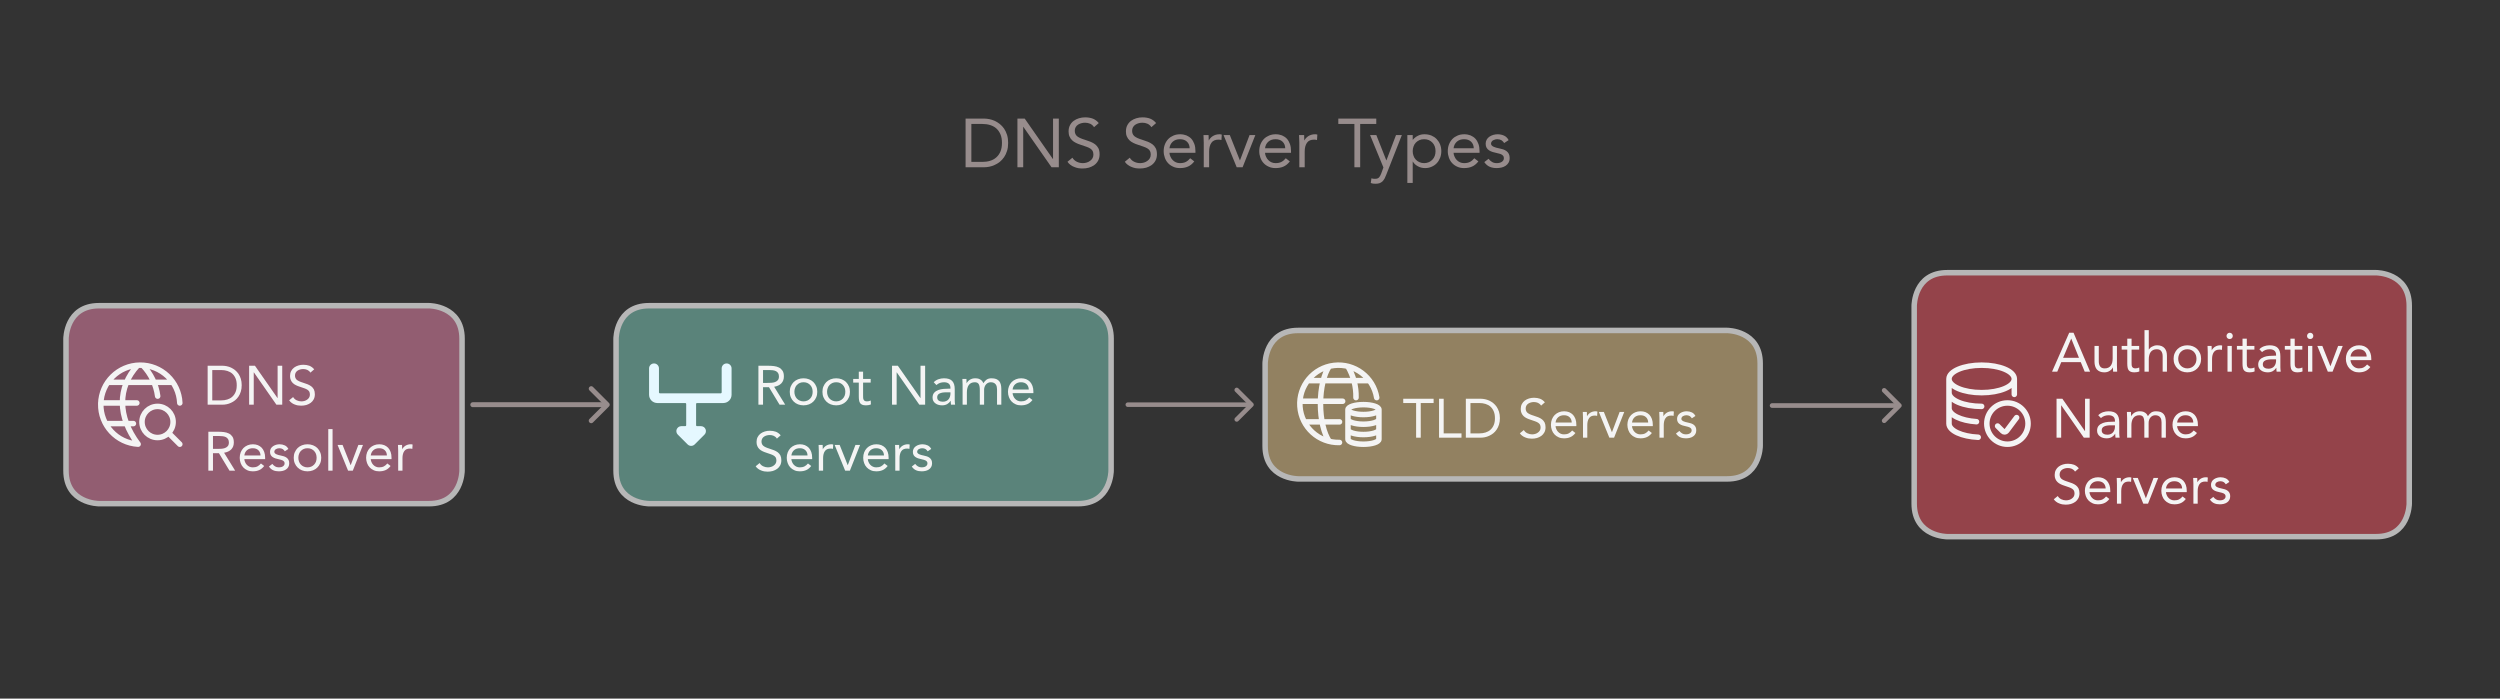 <?xml version="1.0" encoding="UTF-8" standalone="no"?>
<!DOCTYPE svg PUBLIC "-//W3C//DTD SVG 1.1//EN" "http://www.w3.org/Graphics/SVG/1.1/DTD/svg11.dtd">
<svg width="100%" height="100%" viewBox="0 0 909 254" version="1.1" xmlns="http://www.w3.org/2000/svg" xmlns:xlink="http://www.w3.org/1999/xlink" xml:space="preserve" xmlns:serif="http://www.serif.com/" style="fill-rule:evenodd;clip-rule:evenodd;stroke-linecap:round;stroke-linejoin:round;">
    <rect x="0" y="0" width="909" height="254" fill="#333333" stroke="none"/>
    <g id="Artboard1" transform="matrix(1,0,0,0.899,0,-19.432)">
        <rect x="0" y="21.615" width="908.24" height="281.981" style="fill:none;"/>
        <g id="items" transform="matrix(1,0,0,1.112,0,-14.871)">
            <g id="blend">
                <g id="g-root-ro_1uoo5p31m1mtqk-fill" transform="matrix(1,0,0,1,686,122)">
                    <g id="ro_1uoo5p31m1mtqk-fill">
                        <g>
                            <path d="M22,10L178,10C178,10 190,10 190,22L190,94C190,94 190,106 178,106L22,106C22,106 10,106 10,94L10,22C10,22 10,10 22,10" style="fill:rgb(148,67,74);"/>
                        </g>
                    </g>
                </g>
                <g id="g-root-ro_147zvtj1m1ilty-fill" transform="matrix(1,0,0,1,214,134)">
                    <g id="ro_147zvtj1m1ilty-fill">
                        <g>
                            <path d="M22,10L178,10C178,10 190,10 190,22L190,70C190,70 190,82 178,82L22,82C22,82 10,82 10,70L10,22C10,22 10,10 22,10" style="fill:rgb(90,131,122);"/>
                        </g>
                    </g>
                </g>
                <g id="g-root-ro_147zsnr1m23pj7-fill" transform="matrix(1,0,0,1,14,134)">
                    <g id="ro_147zsnr1m23pj7-fill">
                        <g>
                            <path d="M22,10L142,10C142,10 154,10 154,22L154,70C154,70 154,82 142,82L22,82C22,82 10,82 10,70L10,22C10,22 10,10 22,10" style="fill:rgb(146,93,113);"/>
                        </g>
                    </g>
                </g>
                <g id="g-root-ro_5913r1m1lert-fill" transform="matrix(1,0,0,1,450,143)">
                    <g id="ro_5913r1m1lert-fill">
                        <g>
                            <path d="M22,10L178,10C178,10 190,10 190,22L190,52C190,52 190,64 178,64L22,64C22,64 10,64 10,52L10,22C10,22 10,10 22,10" style="fill:rgb(146,129,97);"/>
                        </g>
                    </g>
                </g>
                <g transform="matrix(1,0,0,1,349.212,93.645)">
                    <g id="g-root-tx_dnsresol_1ursj4n1m1mux2-fill">
                        <g id="tx_dnsresol_1ursj4n1m1mux2-fill">
                            <g>
                                <g>
                                    <g>
                                        <g transform="matrix(25,0,0,25,0,0)">
                                            <path d="M0.075,-0.708L0.347,-0.708C0.37,-0.708 0.395,-0.705 0.421,-0.7C0.447,-0.695 0.473,-0.686 0.499,-0.675C0.524,-0.663 0.549,-0.648 0.573,-0.629C0.596,-0.61 0.617,-0.588 0.635,-0.562C0.653,-0.535 0.667,-0.505 0.678,-0.471C0.689,-0.436 0.694,-0.397 0.694,-0.354C0.694,-0.311 0.689,-0.272 0.678,-0.238C0.667,-0.203 0.653,-0.173 0.635,-0.147C0.617,-0.12 0.596,-0.098 0.573,-0.079C0.549,-0.06 0.524,-0.045 0.499,-0.034C0.473,-0.022 0.447,-0.013 0.421,-0.008C0.395,-0.003 0.37,-0 0.347,-0L0.075,-0L0.075,-0.708ZM0.159,-0.078L0.319,-0.078C0.36,-0.078 0.397,-0.083 0.432,-0.094C0.467,-0.105 0.497,-0.121 0.522,-0.144C0.547,-0.166 0.567,-0.194 0.582,-0.229C0.597,-0.264 0.604,-0.305 0.604,-0.354C0.604,-0.403 0.597,-0.444 0.582,-0.479C0.567,-0.514 0.547,-0.542 0.522,-0.565C0.497,-0.587 0.467,-0.603 0.432,-0.614C0.397,-0.625 0.36,-0.63 0.319,-0.63L0.159,-0.63L0.159,-0.078Z" style="fill:rgb(151,140,140);fill-rule:nonzero;"/>
                                        </g>
                                        <g transform="matrix(25,0,0,25,18.525,0)">
                                            <path d="M0.088,-0.708L0.194,-0.708L0.604,-0.12L0.606,-0.12L0.606,-0.708L0.69,-0.708L0.69,-0L0.584,-0L0.174,-0.588L0.172,-0.588L0.172,-0L0.088,-0L0.088,-0.708Z" style="fill:rgb(151,140,140);fill-rule:nonzero;"/>
                                        </g>
                                        <g transform="matrix(25,0,0,25,37.975,0)">
                                            <path d="M0.424,-0.583C0.41,-0.606 0.391,-0.622 0.368,-0.633C0.345,-0.643 0.32,-0.648 0.295,-0.648C0.276,-0.648 0.258,-0.646 0.24,-0.641C0.222,-0.636 0.206,-0.629 0.192,-0.62C0.177,-0.611 0.166,-0.598 0.157,-0.583C0.148,-0.568 0.144,-0.55 0.144,-0.529C0.144,-0.513 0.147,-0.499 0.152,-0.487C0.157,-0.474 0.165,-0.463 0.176,-0.453C0.187,-0.443 0.203,-0.434 0.222,-0.425C0.241,-0.416 0.265,-0.408 0.293,-0.399C0.32,-0.39 0.347,-0.381 0.373,-0.371C0.398,-0.361 0.421,-0.348 0.441,-0.333C0.46,-0.318 0.476,-0.299 0.488,-0.276C0.499,-0.253 0.505,-0.224 0.505,-0.189C0.505,-0.154 0.498,-0.123 0.484,-0.097C0.47,-0.071 0.452,-0.05 0.429,-0.033C0.405,-0.016 0.379,-0.003 0.349,0.006C0.319,0.014 0.288,0.018 0.256,0.018C0.235,0.018 0.215,0.016 0.194,0.013C0.173,0.009 0.154,0.003 0.135,-0.005C0.116,-0.012 0.098,-0.022 0.081,-0.035C0.064,-0.047 0.05,-0.062 0.038,-0.08L0.11,-0.139C0.125,-0.113 0.147,-0.093 0.174,-0.08C0.201,-0.067 0.23,-0.06 0.261,-0.06C0.279,-0.06 0.297,-0.063 0.316,-0.068C0.334,-0.073 0.35,-0.081 0.365,-0.092C0.38,-0.102 0.392,-0.115 0.401,-0.13C0.41,-0.145 0.415,-0.163 0.415,-0.183C0.415,-0.205 0.411,-0.223 0.404,-0.237C0.397,-0.25 0.385,-0.262 0.37,-0.272C0.355,-0.282 0.335,-0.291 0.312,-0.299C0.289,-0.307 0.261,-0.316 0.23,-0.327C0.205,-0.335 0.181,-0.344 0.16,-0.355C0.139,-0.365 0.12,-0.378 0.105,-0.393C0.089,-0.408 0.077,-0.426 0.068,-0.447C0.058,-0.468 0.054,-0.493 0.054,-0.522C0.054,-0.556 0.061,-0.586 0.074,-0.611C0.087,-0.636 0.105,-0.658 0.128,-0.675C0.151,-0.692 0.176,-0.704 0.205,-0.713C0.234,-0.722 0.264,-0.726 0.295,-0.726C0.335,-0.726 0.372,-0.72 0.405,-0.708C0.438,-0.695 0.467,-0.674 0.493,-0.643L0.424,-0.583Z" style="fill:rgb(151,140,140);fill-rule:nonzero;"/>
                                        </g>
                                        <g transform="matrix(25,0,0,25,58.825,0)">
                                            <path d="M0.424,-0.583C0.41,-0.606 0.391,-0.622 0.368,-0.633C0.345,-0.643 0.32,-0.648 0.295,-0.648C0.276,-0.648 0.258,-0.646 0.24,-0.641C0.222,-0.636 0.206,-0.629 0.192,-0.62C0.177,-0.611 0.166,-0.598 0.157,-0.583C0.148,-0.568 0.144,-0.55 0.144,-0.529C0.144,-0.513 0.147,-0.499 0.152,-0.487C0.157,-0.474 0.165,-0.463 0.176,-0.453C0.187,-0.443 0.203,-0.434 0.222,-0.425C0.241,-0.416 0.265,-0.408 0.293,-0.399C0.32,-0.39 0.347,-0.381 0.373,-0.371C0.398,-0.361 0.421,-0.348 0.441,-0.333C0.46,-0.318 0.476,-0.299 0.488,-0.276C0.499,-0.253 0.505,-0.224 0.505,-0.189C0.505,-0.154 0.498,-0.123 0.484,-0.097C0.47,-0.071 0.452,-0.05 0.429,-0.033C0.405,-0.016 0.379,-0.003 0.349,0.006C0.319,0.014 0.288,0.018 0.256,0.018C0.235,0.018 0.215,0.016 0.194,0.013C0.173,0.009 0.154,0.003 0.135,-0.005C0.116,-0.012 0.098,-0.022 0.081,-0.035C0.064,-0.047 0.05,-0.062 0.038,-0.08L0.11,-0.139C0.125,-0.113 0.147,-0.093 0.174,-0.08C0.201,-0.067 0.23,-0.06 0.261,-0.06C0.279,-0.06 0.297,-0.063 0.316,-0.068C0.334,-0.073 0.35,-0.081 0.365,-0.092C0.38,-0.102 0.392,-0.115 0.401,-0.13C0.41,-0.145 0.415,-0.163 0.415,-0.183C0.415,-0.205 0.411,-0.223 0.404,-0.237C0.397,-0.25 0.385,-0.262 0.37,-0.272C0.355,-0.282 0.335,-0.291 0.312,-0.299C0.289,-0.307 0.261,-0.316 0.23,-0.327C0.205,-0.335 0.181,-0.344 0.16,-0.355C0.139,-0.365 0.12,-0.378 0.105,-0.393C0.089,-0.408 0.077,-0.426 0.068,-0.447C0.058,-0.468 0.054,-0.493 0.054,-0.522C0.054,-0.556 0.061,-0.586 0.074,-0.611C0.087,-0.636 0.105,-0.658 0.128,-0.675C0.151,-0.692 0.176,-0.704 0.205,-0.713C0.234,-0.722 0.264,-0.726 0.295,-0.726C0.335,-0.726 0.372,-0.72 0.405,-0.708C0.438,-0.695 0.467,-0.674 0.493,-0.643L0.424,-0.583Z" style="fill:rgb(151,140,140);fill-rule:nonzero;"/>
                                        </g>
                                        <g transform="matrix(25,0,0,25,72.725,0)">
                                            <path d="M0.492,-0.085C0.464,-0.049 0.433,-0.024 0.4,-0.01C0.367,0.005 0.328,0.012 0.284,0.012C0.247,0.012 0.214,0.006 0.185,-0.008C0.156,-0.021 0.131,-0.038 0.111,-0.06C0.09,-0.082 0.075,-0.108 0.064,-0.138C0.053,-0.168 0.047,-0.2 0.047,-0.234C0.047,-0.27 0.053,-0.303 0.065,-0.334C0.077,-0.364 0.094,-0.39 0.115,-0.412C0.136,-0.433 0.162,-0.45 0.191,-0.462C0.22,-0.474 0.252,-0.48 0.287,-0.48C0.32,-0.48 0.35,-0.474 0.377,-0.464C0.404,-0.452 0.428,-0.437 0.448,-0.416C0.467,-0.395 0.482,-0.369 0.493,-0.339C0.504,-0.308 0.509,-0.274 0.509,-0.235L0.509,-0.21L0.131,-0.21C0.132,-0.19 0.137,-0.171 0.146,-0.153C0.154,-0.134 0.165,-0.118 0.178,-0.105C0.191,-0.091 0.207,-0.08 0.225,-0.072C0.243,-0.064 0.263,-0.06 0.284,-0.06C0.318,-0.06 0.347,-0.066 0.37,-0.078C0.393,-0.09 0.414,-0.108 0.433,-0.131L0.492,-0.085ZM0.425,-0.276C0.424,-0.316 0.411,-0.348 0.386,-0.372C0.361,-0.396 0.327,-0.408 0.284,-0.408C0.241,-0.408 0.206,-0.396 0.179,-0.372C0.152,-0.348 0.136,-0.316 0.131,-0.276L0.425,-0.276Z" style="fill:rgb(151,140,140);fill-rule:nonzero;"/>
                                        </g>
                                        <g transform="matrix(25,0,0,25,86.625,0)">
                                            <path d="M0.074,-0.357C0.074,-0.378 0.073,-0.398 0.072,-0.417C0.071,-0.436 0.07,-0.453 0.07,-0.468L0.144,-0.468C0.144,-0.455 0.144,-0.443 0.145,-0.43C0.146,-0.417 0.146,-0.404 0.146,-0.391L0.148,-0.391C0.153,-0.402 0.161,-0.413 0.171,-0.424C0.18,-0.435 0.192,-0.444 0.205,-0.453C0.218,-0.461 0.233,-0.468 0.25,-0.473C0.267,-0.478 0.285,-0.48 0.304,-0.48C0.309,-0.48 0.315,-0.48 0.32,-0.479C0.325,-0.478 0.331,-0.477 0.336,-0.475L0.331,-0.396C0.318,-0.4 0.304,-0.402 0.289,-0.402C0.241,-0.402 0.206,-0.387 0.185,-0.356C0.163,-0.325 0.152,-0.282 0.152,-0.228L0.152,-0L0.074,-0L0.074,-0.357Z" style="fill:rgb(151,140,140);fill-rule:nonzero;"/>
                                        </g>
                                        <g transform="matrix(25,0,0,25,95.425,0)">
                                            <path d="M0.287,-0L0.201,-0L0.01,-0.468L0.101,-0.468L0.247,-0.101L0.249,-0.101L0.388,-0.468L0.472,-0.468L0.287,-0Z" style="fill:rgb(151,140,140);fill-rule:nonzero;"/>
                                        </g>
                                        <g transform="matrix(25,0,0,25,107.475,0)">
                                            <path d="M0.492,-0.085C0.464,-0.049 0.433,-0.024 0.4,-0.01C0.367,0.005 0.328,0.012 0.284,0.012C0.247,0.012 0.214,0.006 0.185,-0.008C0.156,-0.021 0.131,-0.038 0.111,-0.06C0.09,-0.082 0.075,-0.108 0.064,-0.138C0.053,-0.168 0.047,-0.2 0.047,-0.234C0.047,-0.27 0.053,-0.303 0.065,-0.334C0.077,-0.364 0.094,-0.39 0.115,-0.412C0.136,-0.433 0.162,-0.45 0.191,-0.462C0.22,-0.474 0.252,-0.48 0.287,-0.48C0.32,-0.48 0.35,-0.474 0.377,-0.464C0.404,-0.452 0.428,-0.437 0.448,-0.416C0.467,-0.395 0.482,-0.369 0.493,-0.339C0.504,-0.308 0.509,-0.274 0.509,-0.235L0.509,-0.21L0.131,-0.21C0.132,-0.19 0.137,-0.171 0.146,-0.153C0.154,-0.134 0.165,-0.118 0.178,-0.105C0.191,-0.091 0.207,-0.08 0.225,-0.072C0.243,-0.064 0.263,-0.06 0.284,-0.06C0.318,-0.06 0.347,-0.066 0.37,-0.078C0.393,-0.09 0.414,-0.108 0.433,-0.131L0.492,-0.085ZM0.425,-0.276C0.424,-0.316 0.411,-0.348 0.386,-0.372C0.361,-0.396 0.327,-0.408 0.284,-0.408C0.241,-0.408 0.206,-0.396 0.179,-0.372C0.152,-0.348 0.136,-0.316 0.131,-0.276L0.425,-0.276Z" style="fill:rgb(151,140,140);fill-rule:nonzero;"/>
                                        </g>
                                        <g transform="matrix(25,0,0,25,121.375,0)">
                                            <path d="M0.074,-0.357C0.074,-0.378 0.073,-0.398 0.072,-0.417C0.071,-0.436 0.07,-0.453 0.07,-0.468L0.144,-0.468C0.144,-0.455 0.144,-0.443 0.145,-0.43C0.146,-0.417 0.146,-0.404 0.146,-0.391L0.148,-0.391C0.153,-0.402 0.161,-0.413 0.171,-0.424C0.18,-0.435 0.192,-0.444 0.205,-0.453C0.218,-0.461 0.233,-0.468 0.25,-0.473C0.267,-0.478 0.285,-0.48 0.304,-0.48C0.309,-0.48 0.315,-0.48 0.32,-0.479C0.325,-0.478 0.331,-0.477 0.336,-0.475L0.331,-0.396C0.318,-0.4 0.304,-0.402 0.289,-0.402C0.241,-0.402 0.206,-0.387 0.185,-0.356C0.163,-0.325 0.152,-0.282 0.152,-0.228L0.152,-0L0.074,-0L0.074,-0.357Z" style="fill:rgb(151,140,140);fill-rule:nonzero;"/>
                                        </g>
                                        <g transform="matrix(25,0,0,25,137.125,0)">
                                            <path d="M0.563,-0.63L0.329,-0.63L0.329,-0L0.245,-0L0.245,-0.63L0.011,-0.63L0.011,-0.708L0.563,-0.708L0.563,-0.63Z" style="fill:rgb(151,140,140);fill-rule:nonzero;"/>
                                        </g>
                                        <g transform="matrix(1,0,0,1,148.7,0)">
                                            <g transform="matrix(25,0,0,25,0,0)">
                                                <path d="M0.246,0.107C0.238,0.127 0.23,0.145 0.222,0.162C0.213,0.178 0.203,0.192 0.192,0.204C0.18,0.215 0.166,0.224 0.15,0.231C0.133,0.237 0.113,0.24 0.09,0.24C0.079,0.24 0.067,0.239 0.055,0.238C0.042,0.237 0.031,0.233 0.02,0.228L0.03,0.16C0.038,0.163 0.046,0.166 0.055,0.167C0.064,0.168 0.074,0.168 0.085,0.168C0.11,0.168 0.129,0.161 0.141,0.147C0.153,0.133 0.163,0.114 0.172,0.091L0.204,0.003L0.01,-0.468L0.101,-0.468L0.246,-0.101L0.248,-0.101L0.387,-0.468L0.472,-0.468L0.246,0.107Z" style="fill:rgb(151,140,140);fill-rule:nonzero;"/>
                                            </g>
                                            <g transform="matrix(25,0,0,25,12.05,0)">
                                                <path d="M0.07,-0.468L0.148,-0.468L0.148,-0.4L0.15,-0.4C0.171,-0.425 0.196,-0.445 0.225,-0.459C0.253,-0.473 0.284,-0.48 0.318,-0.48C0.355,-0.48 0.388,-0.474 0.419,-0.462C0.449,-0.449 0.475,-0.432 0.496,-0.41C0.517,-0.388 0.534,-0.362 0.546,-0.332C0.558,-0.302 0.564,-0.269 0.564,-0.234C0.564,-0.199 0.558,-0.166 0.546,-0.136C0.534,-0.106 0.518,-0.08 0.497,-0.058C0.476,-0.036 0.451,-0.019 0.422,-0.007C0.393,0.006 0.363,0.012 0.33,0.012C0.288,0.012 0.251,0.003 0.22,-0.016C0.188,-0.034 0.165,-0.056 0.15,-0.083L0.148,-0.083L0.148,0.228L0.07,0.228L0.07,-0.468ZM0.148,-0.234C0.148,-0.209 0.152,-0.187 0.16,-0.166C0.167,-0.145 0.178,-0.126 0.193,-0.111C0.208,-0.095 0.225,-0.083 0.246,-0.074C0.266,-0.065 0.289,-0.06 0.314,-0.06C0.339,-0.06 0.362,-0.065 0.383,-0.074C0.403,-0.083 0.42,-0.095 0.435,-0.111C0.45,-0.126 0.461,-0.145 0.469,-0.166C0.476,-0.187 0.48,-0.209 0.48,-0.234C0.48,-0.259 0.476,-0.282 0.469,-0.303C0.461,-0.324 0.45,-0.342 0.435,-0.358C0.42,-0.373 0.403,-0.386 0.383,-0.395C0.362,-0.404 0.339,-0.408 0.314,-0.408C0.289,-0.408 0.266,-0.404 0.246,-0.395C0.225,-0.386 0.208,-0.373 0.193,-0.358C0.178,-0.342 0.167,-0.324 0.16,-0.303C0.152,-0.282 0.148,-0.259 0.148,-0.234Z" style="fill:rgb(151,140,140);fill-rule:nonzero;"/>
                                            </g>
                                            <g transform="matrix(25,0,0,25,27.325,0)">
                                                <path d="M0.492,-0.085C0.464,-0.049 0.433,-0.024 0.4,-0.01C0.367,0.005 0.328,0.012 0.284,0.012C0.247,0.012 0.214,0.006 0.185,-0.008C0.156,-0.021 0.131,-0.038 0.111,-0.06C0.09,-0.082 0.075,-0.108 0.064,-0.138C0.053,-0.168 0.047,-0.2 0.047,-0.234C0.047,-0.27 0.053,-0.303 0.065,-0.334C0.077,-0.364 0.094,-0.39 0.115,-0.412C0.136,-0.433 0.162,-0.45 0.191,-0.462C0.22,-0.474 0.252,-0.48 0.287,-0.48C0.32,-0.48 0.35,-0.474 0.377,-0.464C0.404,-0.452 0.428,-0.437 0.448,-0.416C0.467,-0.395 0.482,-0.369 0.493,-0.339C0.504,-0.308 0.509,-0.274 0.509,-0.235L0.509,-0.21L0.131,-0.21C0.132,-0.19 0.137,-0.171 0.146,-0.153C0.154,-0.134 0.165,-0.118 0.178,-0.105C0.191,-0.091 0.207,-0.08 0.225,-0.072C0.243,-0.064 0.263,-0.06 0.284,-0.06C0.318,-0.06 0.347,-0.066 0.37,-0.078C0.393,-0.09 0.414,-0.108 0.433,-0.131L0.492,-0.085ZM0.425,-0.276C0.424,-0.316 0.411,-0.348 0.386,-0.372C0.361,-0.396 0.327,-0.408 0.284,-0.408C0.241,-0.408 0.206,-0.396 0.179,-0.372C0.152,-0.348 0.136,-0.316 0.131,-0.276L0.425,-0.276Z" style="fill:rgb(151,140,140);fill-rule:nonzero;"/>
                                            </g>
                                            <g transform="matrix(25,0,0,25,41.225,0)">
                                                <path d="M0.084,-0.123C0.099,-0.104 0.116,-0.088 0.135,-0.077C0.153,-0.066 0.176,-0.06 0.204,-0.06C0.216,-0.06 0.228,-0.061 0.241,-0.064C0.253,-0.067 0.264,-0.071 0.274,-0.077C0.284,-0.083 0.292,-0.091 0.298,-0.1C0.304,-0.109 0.307,-0.119 0.307,-0.132C0.307,-0.145 0.304,-0.155 0.299,-0.163C0.293,-0.171 0.285,-0.178 0.276,-0.184C0.267,-0.189 0.256,-0.194 0.244,-0.197C0.232,-0.2 0.22,-0.203 0.207,-0.206C0.185,-0.211 0.164,-0.216 0.144,-0.222C0.124,-0.228 0.107,-0.236 0.092,-0.246C0.077,-0.255 0.065,-0.268 0.056,-0.283C0.047,-0.298 0.042,-0.318 0.042,-0.342C0.042,-0.365 0.047,-0.385 0.057,-0.402C0.067,-0.419 0.08,-0.434 0.097,-0.445C0.114,-0.456 0.132,-0.465 0.153,-0.471C0.174,-0.477 0.195,-0.48 0.217,-0.48C0.25,-0.48 0.281,-0.473 0.31,-0.46C0.338,-0.447 0.36,-0.425 0.376,-0.395L0.311,-0.352C0.301,-0.369 0.288,-0.382 0.272,-0.393C0.255,-0.403 0.235,-0.408 0.212,-0.408C0.201,-0.408 0.191,-0.407 0.18,-0.404C0.169,-0.401 0.159,-0.397 0.15,-0.392C0.141,-0.387 0.134,-0.38 0.129,-0.372C0.123,-0.363 0.12,-0.354 0.12,-0.343C0.12,-0.333 0.123,-0.325 0.13,-0.318C0.136,-0.311 0.145,-0.304 0.156,-0.299C0.167,-0.294 0.179,-0.289 0.194,-0.285C0.208,-0.281 0.223,-0.278 0.238,-0.275C0.259,-0.271 0.278,-0.266 0.297,-0.26C0.316,-0.253 0.332,-0.245 0.346,-0.234C0.36,-0.223 0.371,-0.21 0.379,-0.194C0.387,-0.178 0.391,-0.158 0.391,-0.135C0.391,-0.108 0.386,-0.086 0.375,-0.067C0.364,-0.048 0.35,-0.033 0.333,-0.022C0.315,-0.01 0.295,-0.001 0.273,0.004C0.25,0.009 0.227,0.012 0.204,0.012C0.164,0.012 0.13,0.006 0.101,-0.007C0.072,-0.019 0.045,-0.042 0.022,-0.075L0.084,-0.123Z" style="fill:rgb(151,140,140);fill-rule:nonzero;"/>
                                            </g>
                                        </g>
                                    </g>
                                </g>
                            </g>
                        </g>
                    </g>
                </g>
                <g id="g-root-ic_down_1hjge6v1m1ik91-fill" transform="matrix(1,0,0,1,226,155)">
                    <g id="ic_down_1hjge6v1m1ik91-fill">
                        <g>
                            <path d="M38.2,10C37.206,10 36.4,10.806 36.4,11.8L36.4,20.55C36.4,20.723 36.26,20.862 36.088,20.862L13.913,20.862C13.74,20.862 13.6,20.723 13.6,20.55L13.6,11.8C13.6,10.806 12.794,10 11.8,10C10.806,10 10,10.806 10,11.8L10,21.4C10.007,23.054 11.346,24.393 13,24.4L23.188,24.4C23.36,24.4 23.5,24.54 23.5,24.713L23.5,32.5C23.5,32.673 23.36,32.813 23.188,32.813L21.7,32.813C20.975,32.821 20.326,33.263 20.053,33.935C19.78,34.606 19.936,35.376 20.45,35.887L24.05,39.487C24.75,40.154 25.85,40.154 26.55,39.488L30.15,35.887C30.664,35.376 30.82,34.606 30.547,33.935C30.274,33.263 29.625,32.821 28.9,32.813L27.413,32.813C27.24,32.813 27.1,32.673 27.1,32.5L27.1,24.713C27.1,24.54 27.24,24.4 27.413,24.4L37,24.4C38.654,24.393 39.993,23.054 40,21.4L40,11.8C40,10.806 39.194,10 38.2,10Z" style="fill:rgb(229,248,255);"/>
                        </g>
                    </g>
                </g>
                <g id="g-root-tx_authorit_4hbopj1m1mu4q-fill" transform="matrix(1,0,0,1,734,134)">
                    <g id="tx_authorit_4hbopj1m1mu4q-fill">
                        <g>
                            <g>
                                <g transform="matrix(1,0,0,1,12,34)">
                                    <g transform="matrix(20,0,0,20,0,0)">
                                        <path d="M0.318,-0.708L0.397,-0.708L0.698,-0L0.6,-0L0.528,-0.174L0.174,-0.174L0.101,-0L0.006,-0L0.318,-0.708ZM0.356,-0.6L0.354,-0.6L0.207,-0.252L0.496,-0.252L0.356,-0.6Z" style="fill:rgb(244,244,244);fill-rule:nonzero;"/>
                                    </g>
                                    <g transform="matrix(20,0,0,20,14.08,0)">
                                        <path d="M0.482,-0.111C0.482,-0.09 0.483,-0.07 0.484,-0.051C0.485,-0.032 0.486,-0.015 0.486,-0L0.412,-0C0.412,-0.013 0.412,-0.025 0.411,-0.038C0.41,-0.051 0.41,-0.064 0.41,-0.077L0.408,-0.077C0.403,-0.066 0.395,-0.055 0.386,-0.044C0.376,-0.033 0.364,-0.024 0.351,-0.016C0.338,-0.007 0.323,-0 0.306,0.005C0.289,0.01 0.271,0.012 0.252,0.012C0.221,0.012 0.195,0.007 0.173,-0.002C0.15,-0.011 0.132,-0.024 0.117,-0.041C0.102,-0.058 0.092,-0.078 0.085,-0.102C0.078,-0.125 0.074,-0.151 0.074,-0.179L0.074,-0.468L0.152,-0.468L0.152,-0.187C0.152,-0.148 0.161,-0.117 0.178,-0.094C0.195,-0.071 0.222,-0.06 0.259,-0.06C0.284,-0.06 0.306,-0.064 0.325,-0.073C0.343,-0.082 0.358,-0.094 0.37,-0.11C0.381,-0.126 0.39,-0.145 0.396,-0.167C0.401,-0.189 0.404,-0.213 0.404,-0.24L0.404,-0.468L0.482,-0.468L0.482,-0.111Z" style="fill:rgb(244,244,244);fill-rule:nonzero;"/>
                                    </g>
                                    <g transform="matrix(20,0,0,20,25.2,0)">
                                        <path d="M0.33,-0.402L0.192,-0.402L0.192,-0.168C0.192,-0.153 0.192,-0.138 0.193,-0.126C0.194,-0.113 0.196,-0.101 0.201,-0.092C0.206,-0.082 0.213,-0.074 0.222,-0.069C0.231,-0.063 0.245,-0.06 0.262,-0.06C0.273,-0.06 0.285,-0.061 0.297,-0.064C0.309,-0.067 0.32,-0.071 0.331,-0.076L0.334,-0.005C0.321,0.001 0.306,0.005 0.29,0.008C0.273,0.011 0.258,0.012 0.243,0.012C0.215,0.012 0.193,0.008 0.176,0.001C0.159,-0.006 0.146,-0.017 0.137,-0.03C0.128,-0.043 0.122,-0.06 0.119,-0.08C0.116,-0.099 0.114,-0.121 0.114,-0.145L0.114,-0.402L0.012,-0.402L0.012,-0.468L0.114,-0.468L0.114,-0.601L0.192,-0.601L0.192,-0.468L0.33,-0.468L0.33,-0.402Z" style="fill:rgb(244,244,244);fill-rule:nonzero;"/>
                                    </g>
                                    <g transform="matrix(20,0,0,20,32.26,0)">
                                        <path d="M0.074,-0.756L0.152,-0.756L0.152,-0.403L0.154,-0.403C0.159,-0.412 0.167,-0.422 0.176,-0.431C0.185,-0.44 0.197,-0.448 0.21,-0.455C0.223,-0.462 0.237,-0.468 0.253,-0.473C0.269,-0.478 0.286,-0.48 0.304,-0.48C0.335,-0.48 0.361,-0.475 0.384,-0.466C0.406,-0.457 0.424,-0.444 0.439,-0.427C0.454,-0.41 0.464,-0.39 0.472,-0.367C0.478,-0.343 0.482,-0.317 0.482,-0.289L0.482,-0L0.404,-0L0.404,-0.281C0.404,-0.32 0.395,-0.351 0.378,-0.374C0.361,-0.397 0.334,-0.408 0.297,-0.408C0.272,-0.408 0.25,-0.404 0.232,-0.395C0.213,-0.386 0.198,-0.374 0.187,-0.358C0.175,-0.342 0.166,-0.323 0.161,-0.301C0.155,-0.279 0.152,-0.255 0.152,-0.228L0.152,-0L0.074,-0L0.074,-0.756Z" style="fill:rgb(244,244,244);fill-rule:nonzero;"/>
                                    </g>
                                    <g transform="matrix(20,0,0,20,43.38,0)">
                                        <path d="M0.047,-0.234C0.047,-0.271 0.053,-0.304 0.066,-0.334C0.079,-0.364 0.096,-0.39 0.118,-0.412C0.14,-0.433 0.166,-0.45 0.197,-0.462C0.228,-0.474 0.261,-0.48 0.297,-0.48C0.333,-0.48 0.366,-0.474 0.397,-0.462C0.428,-0.45 0.454,-0.433 0.476,-0.412C0.498,-0.39 0.515,-0.364 0.528,-0.334C0.541,-0.304 0.547,-0.271 0.547,-0.234C0.547,-0.197 0.541,-0.164 0.528,-0.134C0.515,-0.104 0.498,-0.078 0.476,-0.057C0.454,-0.035 0.428,-0.018 0.397,-0.006C0.366,0.006 0.333,0.012 0.297,0.012C0.261,0.012 0.228,0.006 0.197,-0.006C0.166,-0.018 0.14,-0.035 0.118,-0.057C0.096,-0.078 0.079,-0.104 0.066,-0.134C0.053,-0.164 0.047,-0.197 0.047,-0.234ZM0.131,-0.234C0.131,-0.209 0.135,-0.187 0.143,-0.166C0.15,-0.145 0.161,-0.126 0.176,-0.111C0.191,-0.095 0.208,-0.083 0.229,-0.074C0.249,-0.065 0.272,-0.06 0.297,-0.06C0.322,-0.06 0.345,-0.065 0.366,-0.074C0.386,-0.083 0.403,-0.095 0.418,-0.111C0.433,-0.126 0.444,-0.145 0.452,-0.166C0.459,-0.187 0.463,-0.209 0.463,-0.234C0.463,-0.259 0.459,-0.282 0.452,-0.303C0.444,-0.324 0.433,-0.342 0.418,-0.358C0.403,-0.373 0.386,-0.386 0.366,-0.395C0.345,-0.404 0.322,-0.408 0.297,-0.408C0.272,-0.408 0.249,-0.404 0.229,-0.395C0.208,-0.386 0.191,-0.373 0.176,-0.358C0.161,-0.342 0.15,-0.324 0.143,-0.303C0.135,-0.282 0.131,-0.259 0.131,-0.234Z" style="fill:rgb(244,244,244);fill-rule:nonzero;"/>
                                    </g>
                                    <g transform="matrix(20,0,0,20,55.26,0)">
                                        <path d="M0.074,-0.357C0.074,-0.378 0.073,-0.398 0.072,-0.417C0.071,-0.436 0.07,-0.453 0.07,-0.468L0.144,-0.468C0.144,-0.455 0.144,-0.443 0.145,-0.43C0.146,-0.417 0.146,-0.404 0.146,-0.391L0.148,-0.391C0.153,-0.402 0.161,-0.413 0.171,-0.424C0.18,-0.435 0.192,-0.444 0.205,-0.453C0.218,-0.461 0.233,-0.468 0.25,-0.473C0.267,-0.478 0.285,-0.48 0.304,-0.48C0.309,-0.48 0.315,-0.48 0.32,-0.479C0.325,-0.478 0.331,-0.477 0.336,-0.475L0.331,-0.396C0.318,-0.4 0.304,-0.402 0.289,-0.402C0.241,-0.402 0.206,-0.387 0.185,-0.356C0.163,-0.325 0.152,-0.282 0.152,-0.228L0.152,-0L0.074,-0L0.074,-0.357Z" style="fill:rgb(244,244,244);fill-rule:nonzero;"/>
                                    </g>
                                    <g transform="matrix(20,0,0,20,62.3,0)">
                                        <path d="M0.081,-0.468L0.159,-0.468L0.159,-0L0.081,-0L0.081,-0.468ZM0.063,-0.651C0.063,-0.666 0.069,-0.68 0.08,-0.691C0.091,-0.702 0.104,-0.708 0.12,-0.708C0.136,-0.708 0.15,-0.702 0.161,-0.691C0.171,-0.68 0.177,-0.666 0.177,-0.651C0.177,-0.634 0.172,-0.621 0.161,-0.61C0.15,-0.599 0.137,-0.594 0.12,-0.594C0.103,-0.594 0.09,-0.599 0.079,-0.61C0.068,-0.621 0.063,-0.634 0.063,-0.651Z" style="fill:rgb(244,244,244);fill-rule:nonzero;"/>
                                    </g>
                                    <g transform="matrix(20,0,0,20,67.1,0)">
                                        <path d="M0.33,-0.402L0.192,-0.402L0.192,-0.168C0.192,-0.153 0.192,-0.138 0.193,-0.126C0.194,-0.113 0.196,-0.101 0.201,-0.092C0.206,-0.082 0.213,-0.074 0.222,-0.069C0.231,-0.063 0.245,-0.06 0.262,-0.06C0.273,-0.06 0.285,-0.061 0.297,-0.064C0.309,-0.067 0.32,-0.071 0.331,-0.076L0.334,-0.005C0.321,0.001 0.306,0.005 0.29,0.008C0.273,0.011 0.258,0.012 0.243,0.012C0.215,0.012 0.193,0.008 0.176,0.001C0.159,-0.006 0.146,-0.017 0.137,-0.03C0.128,-0.043 0.122,-0.06 0.119,-0.08C0.116,-0.099 0.114,-0.121 0.114,-0.145L0.114,-0.402L0.012,-0.402L0.012,-0.468L0.114,-0.468L0.114,-0.601L0.192,-0.601L0.192,-0.468L0.33,-0.468L0.33,-0.402Z" style="fill:rgb(244,244,244);fill-rule:nonzero;"/>
                                    </g>
                                    <g transform="matrix(20,0,0,20,74.14,0)">
                                        <path d="M0.068,-0.408C0.092,-0.433 0.121,-0.451 0.154,-0.463C0.187,-0.474 0.22,-0.48 0.254,-0.48C0.323,-0.48 0.373,-0.464 0.404,-0.431C0.435,-0.398 0.45,-0.349 0.45,-0.282L0.45,-0.081C0.45,-0.068 0.451,-0.054 0.452,-0.04C0.453,-0.025 0.455,-0.012 0.457,-0L0.382,-0C0.379,-0.011 0.378,-0.023 0.378,-0.036C0.377,-0.049 0.377,-0.06 0.377,-0.07L0.375,-0.07C0.36,-0.046 0.339,-0.026 0.314,-0.011C0.288,0.004 0.257,0.012 0.221,0.012C0.197,0.012 0.174,0.009 0.154,0.003C0.132,-0.003 0.114,-0.012 0.099,-0.024C0.083,-0.035 0.07,-0.05 0.061,-0.067C0.052,-0.084 0.047,-0.104 0.047,-0.127C0.047,-0.166 0.057,-0.196 0.077,-0.218C0.097,-0.24 0.122,-0.256 0.152,-0.267C0.181,-0.278 0.213,-0.284 0.248,-0.287C0.282,-0.29 0.313,-0.291 0.342,-0.291L0.372,-0.291L0.372,-0.305C0.372,-0.339 0.362,-0.365 0.342,-0.382C0.321,-0.399 0.293,-0.408 0.256,-0.408C0.231,-0.408 0.206,-0.404 0.182,-0.396C0.157,-0.387 0.136,-0.374 0.117,-0.357L0.068,-0.408ZM0.294,-0.225C0.244,-0.225 0.204,-0.218 0.175,-0.204C0.146,-0.19 0.131,-0.167 0.131,-0.135C0.131,-0.106 0.141,-0.085 0.161,-0.073C0.18,-0.06 0.205,-0.054 0.234,-0.054C0.257,-0.054 0.277,-0.058 0.294,-0.066C0.311,-0.073 0.325,-0.083 0.336,-0.096C0.347,-0.109 0.356,-0.124 0.362,-0.141C0.368,-0.158 0.371,-0.176 0.372,-0.195L0.372,-0.225L0.294,-0.225Z" style="fill:rgb(244,244,244);fill-rule:nonzero;"/>
                                    </g>
                                    <g transform="matrix(20,0,0,20,84.52,0)">
                                        <path d="M0.33,-0.402L0.192,-0.402L0.192,-0.168C0.192,-0.153 0.192,-0.138 0.193,-0.126C0.194,-0.113 0.196,-0.101 0.201,-0.092C0.206,-0.082 0.213,-0.074 0.222,-0.069C0.231,-0.063 0.245,-0.06 0.262,-0.06C0.273,-0.06 0.285,-0.061 0.297,-0.064C0.309,-0.067 0.32,-0.071 0.331,-0.076L0.334,-0.005C0.321,0.001 0.306,0.005 0.29,0.008C0.273,0.011 0.258,0.012 0.243,0.012C0.215,0.012 0.193,0.008 0.176,0.001C0.159,-0.006 0.146,-0.017 0.137,-0.03C0.128,-0.043 0.122,-0.06 0.119,-0.08C0.116,-0.099 0.114,-0.121 0.114,-0.145L0.114,-0.402L0.012,-0.402L0.012,-0.468L0.114,-0.468L0.114,-0.601L0.192,-0.601L0.192,-0.468L0.33,-0.468L0.33,-0.402Z" style="fill:rgb(244,244,244);fill-rule:nonzero;"/>
                                    </g>
                                    <g transform="matrix(20,0,0,20,91.58,0)">
                                        <path d="M0.081,-0.468L0.159,-0.468L0.159,-0L0.081,-0L0.081,-0.468ZM0.063,-0.651C0.063,-0.666 0.069,-0.68 0.08,-0.691C0.091,-0.702 0.104,-0.708 0.12,-0.708C0.136,-0.708 0.15,-0.702 0.161,-0.691C0.171,-0.68 0.177,-0.666 0.177,-0.651C0.177,-0.634 0.172,-0.621 0.161,-0.61C0.15,-0.599 0.137,-0.594 0.12,-0.594C0.103,-0.594 0.09,-0.599 0.079,-0.61C0.068,-0.621 0.063,-0.634 0.063,-0.651Z" style="fill:rgb(244,244,244);fill-rule:nonzero;"/>
                                    </g>
                                    <g transform="matrix(20,0,0,20,96.38,0)">
                                        <path d="M0.287,-0L0.201,-0L0.01,-0.468L0.101,-0.468L0.247,-0.101L0.249,-0.101L0.388,-0.468L0.472,-0.468L0.287,-0Z" style="fill:rgb(244,244,244);fill-rule:nonzero;"/>
                                    </g>
                                    <g transform="matrix(20,0,0,20,106.02,0)">
                                        <path d="M0.492,-0.085C0.464,-0.049 0.433,-0.024 0.4,-0.01C0.367,0.005 0.328,0.012 0.284,0.012C0.247,0.012 0.214,0.006 0.185,-0.008C0.156,-0.021 0.131,-0.038 0.111,-0.06C0.09,-0.082 0.075,-0.108 0.064,-0.138C0.053,-0.168 0.047,-0.2 0.047,-0.234C0.047,-0.27 0.053,-0.303 0.065,-0.334C0.077,-0.364 0.094,-0.39 0.115,-0.412C0.136,-0.433 0.162,-0.45 0.191,-0.462C0.22,-0.474 0.252,-0.48 0.287,-0.48C0.32,-0.48 0.35,-0.474 0.377,-0.464C0.404,-0.452 0.428,-0.437 0.448,-0.416C0.467,-0.395 0.482,-0.369 0.493,-0.339C0.504,-0.308 0.509,-0.274 0.509,-0.235L0.509,-0.21L0.131,-0.21C0.132,-0.19 0.137,-0.171 0.146,-0.153C0.154,-0.134 0.165,-0.118 0.178,-0.105C0.191,-0.091 0.207,-0.08 0.225,-0.072C0.243,-0.064 0.263,-0.06 0.284,-0.06C0.318,-0.06 0.347,-0.066 0.37,-0.078C0.393,-0.09 0.414,-0.108 0.433,-0.131L0.492,-0.085ZM0.425,-0.276C0.424,-0.316 0.411,-0.348 0.386,-0.372C0.361,-0.396 0.327,-0.408 0.284,-0.408C0.241,-0.408 0.206,-0.396 0.179,-0.372C0.152,-0.348 0.136,-0.316 0.131,-0.276L0.425,-0.276Z" style="fill:rgb(244,244,244);fill-rule:nonzero;"/>
                                    </g>
                                </g>
                                <g transform="matrix(1,0,0,1,12,58)">
                                    <g transform="matrix(20,0,0,20,0,0)">
                                        <path d="M0.088,-0.708L0.194,-0.708L0.604,-0.12L0.606,-0.12L0.606,-0.708L0.69,-0.708L0.69,-0L0.584,-0L0.174,-0.588L0.172,-0.588L0.172,-0L0.088,-0L0.088,-0.708Z" style="fill:rgb(244,244,244);fill-rule:nonzero;"/>
                                    </g>
                                    <g transform="matrix(20,0,0,20,15.56,0)">
                                        <path d="M0.068,-0.408C0.092,-0.433 0.121,-0.451 0.154,-0.463C0.187,-0.474 0.22,-0.48 0.254,-0.48C0.323,-0.48 0.373,-0.464 0.404,-0.431C0.435,-0.398 0.45,-0.349 0.45,-0.282L0.45,-0.081C0.45,-0.068 0.451,-0.054 0.452,-0.04C0.453,-0.025 0.455,-0.012 0.457,-0L0.382,-0C0.379,-0.011 0.378,-0.023 0.378,-0.036C0.377,-0.049 0.377,-0.06 0.377,-0.07L0.375,-0.07C0.36,-0.046 0.339,-0.026 0.314,-0.011C0.288,0.004 0.257,0.012 0.221,0.012C0.197,0.012 0.174,0.009 0.154,0.003C0.132,-0.003 0.114,-0.012 0.099,-0.024C0.083,-0.035 0.07,-0.05 0.061,-0.067C0.052,-0.084 0.047,-0.104 0.047,-0.127C0.047,-0.166 0.057,-0.196 0.077,-0.218C0.097,-0.24 0.122,-0.256 0.152,-0.267C0.181,-0.278 0.213,-0.284 0.248,-0.287C0.282,-0.29 0.313,-0.291 0.342,-0.291L0.372,-0.291L0.372,-0.305C0.372,-0.339 0.362,-0.365 0.342,-0.382C0.321,-0.399 0.293,-0.408 0.256,-0.408C0.231,-0.408 0.206,-0.404 0.182,-0.396C0.157,-0.387 0.136,-0.374 0.117,-0.357L0.068,-0.408ZM0.294,-0.225C0.244,-0.225 0.204,-0.218 0.175,-0.204C0.146,-0.19 0.131,-0.167 0.131,-0.135C0.131,-0.106 0.141,-0.085 0.161,-0.073C0.18,-0.06 0.205,-0.054 0.234,-0.054C0.257,-0.054 0.277,-0.058 0.294,-0.066C0.311,-0.073 0.325,-0.083 0.336,-0.096C0.347,-0.109 0.356,-0.124 0.362,-0.141C0.368,-0.158 0.371,-0.176 0.372,-0.195L0.372,-0.225L0.294,-0.225Z" style="fill:rgb(244,244,244);fill-rule:nonzero;"/>
                                    </g>
                                    <g transform="matrix(20,0,0,20,25.94,0)">
                                        <path d="M0.074,-0.357C0.074,-0.378 0.073,-0.398 0.072,-0.417C0.071,-0.436 0.07,-0.453 0.07,-0.468L0.144,-0.468C0.144,-0.455 0.144,-0.443 0.145,-0.43C0.146,-0.417 0.146,-0.404 0.146,-0.391L0.148,-0.391C0.153,-0.402 0.161,-0.413 0.171,-0.424C0.18,-0.435 0.192,-0.444 0.205,-0.453C0.218,-0.461 0.233,-0.468 0.25,-0.473C0.267,-0.478 0.285,-0.48 0.304,-0.48C0.329,-0.48 0.351,-0.477 0.368,-0.471C0.385,-0.464 0.399,-0.456 0.41,-0.448C0.421,-0.439 0.43,-0.429 0.437,-0.419C0.443,-0.408 0.448,-0.399 0.452,-0.391C0.469,-0.419 0.489,-0.441 0.512,-0.457C0.535,-0.472 0.564,-0.48 0.6,-0.48C0.633,-0.48 0.661,-0.475 0.684,-0.467C0.707,-0.458 0.725,-0.444 0.739,-0.428C0.753,-0.411 0.763,-0.39 0.769,-0.366C0.775,-0.341 0.778,-0.314 0.778,-0.284L0.778,-0L0.7,-0L0.7,-0.28C0.7,-0.296 0.698,-0.312 0.695,-0.327C0.692,-0.342 0.686,-0.356 0.677,-0.368C0.668,-0.38 0.657,-0.39 0.642,-0.397C0.627,-0.404 0.609,-0.408 0.586,-0.408C0.569,-0.408 0.554,-0.405 0.539,-0.398C0.524,-0.391 0.511,-0.382 0.501,-0.37C0.49,-0.358 0.481,-0.343 0.475,-0.327C0.468,-0.31 0.465,-0.291 0.465,-0.27L0.465,-0L0.387,-0L0.387,-0.265C0.387,-0.317 0.38,-0.354 0.366,-0.376C0.352,-0.397 0.329,-0.408 0.297,-0.408C0.272,-0.408 0.25,-0.404 0.232,-0.395C0.213,-0.386 0.198,-0.374 0.187,-0.358C0.175,-0.342 0.166,-0.323 0.161,-0.301C0.155,-0.279 0.152,-0.255 0.152,-0.228L0.152,-0L0.074,-0L0.074,-0.357Z" style="fill:rgb(244,244,244);fill-rule:nonzero;"/>
                                    </g>
                                    <g transform="matrix(20,0,0,20,42.98,0)">
                                        <path d="M0.492,-0.085C0.464,-0.049 0.433,-0.024 0.4,-0.01C0.367,0.005 0.328,0.012 0.284,0.012C0.247,0.012 0.214,0.006 0.185,-0.008C0.156,-0.021 0.131,-0.038 0.111,-0.06C0.09,-0.082 0.075,-0.108 0.064,-0.138C0.053,-0.168 0.047,-0.2 0.047,-0.234C0.047,-0.27 0.053,-0.303 0.065,-0.334C0.077,-0.364 0.094,-0.39 0.115,-0.412C0.136,-0.433 0.162,-0.45 0.191,-0.462C0.22,-0.474 0.252,-0.48 0.287,-0.48C0.32,-0.48 0.35,-0.474 0.377,-0.464C0.404,-0.452 0.428,-0.437 0.448,-0.416C0.467,-0.395 0.482,-0.369 0.493,-0.339C0.504,-0.308 0.509,-0.274 0.509,-0.235L0.509,-0.21L0.131,-0.21C0.132,-0.19 0.137,-0.171 0.146,-0.153C0.154,-0.134 0.165,-0.118 0.178,-0.105C0.191,-0.091 0.207,-0.08 0.225,-0.072C0.243,-0.064 0.263,-0.06 0.284,-0.06C0.318,-0.06 0.347,-0.066 0.37,-0.078C0.393,-0.09 0.414,-0.108 0.433,-0.131L0.492,-0.085ZM0.425,-0.276C0.424,-0.316 0.411,-0.348 0.386,-0.372C0.361,-0.396 0.327,-0.408 0.284,-0.408C0.241,-0.408 0.206,-0.396 0.179,-0.372C0.152,-0.348 0.136,-0.316 0.131,-0.276L0.425,-0.276Z" style="fill:rgb(244,244,244);fill-rule:nonzero;"/>
                                    </g>
                                </g>
                                <g transform="matrix(1,0,0,1,12,82)">
                                    <g transform="matrix(20,0,0,20,0,0)">
                                        <path d="M0.424,-0.583C0.41,-0.606 0.391,-0.622 0.368,-0.633C0.345,-0.643 0.32,-0.648 0.295,-0.648C0.276,-0.648 0.258,-0.646 0.24,-0.641C0.222,-0.636 0.206,-0.629 0.192,-0.62C0.177,-0.611 0.166,-0.598 0.157,-0.583C0.148,-0.568 0.144,-0.55 0.144,-0.529C0.144,-0.513 0.147,-0.499 0.152,-0.487C0.157,-0.474 0.165,-0.463 0.176,-0.453C0.187,-0.443 0.203,-0.434 0.222,-0.425C0.241,-0.416 0.265,-0.408 0.293,-0.399C0.32,-0.39 0.347,-0.381 0.373,-0.371C0.398,-0.361 0.421,-0.348 0.441,-0.333C0.46,-0.318 0.476,-0.299 0.488,-0.276C0.499,-0.253 0.505,-0.224 0.505,-0.189C0.505,-0.154 0.498,-0.123 0.484,-0.097C0.47,-0.071 0.452,-0.05 0.429,-0.033C0.405,-0.016 0.379,-0.003 0.349,0.006C0.319,0.014 0.288,0.018 0.256,0.018C0.235,0.018 0.215,0.016 0.194,0.013C0.173,0.009 0.154,0.003 0.135,-0.005C0.116,-0.012 0.098,-0.022 0.081,-0.035C0.064,-0.047 0.05,-0.062 0.038,-0.08L0.11,-0.139C0.125,-0.113 0.147,-0.093 0.174,-0.08C0.201,-0.067 0.23,-0.06 0.261,-0.06C0.279,-0.06 0.297,-0.063 0.316,-0.068C0.334,-0.073 0.35,-0.081 0.365,-0.092C0.38,-0.102 0.392,-0.115 0.401,-0.13C0.41,-0.145 0.415,-0.163 0.415,-0.183C0.415,-0.205 0.411,-0.223 0.404,-0.237C0.397,-0.25 0.385,-0.262 0.37,-0.272C0.355,-0.282 0.335,-0.291 0.312,-0.299C0.289,-0.307 0.261,-0.316 0.23,-0.327C0.205,-0.335 0.181,-0.344 0.16,-0.355C0.139,-0.365 0.12,-0.378 0.105,-0.393C0.089,-0.408 0.077,-0.426 0.068,-0.447C0.058,-0.468 0.054,-0.493 0.054,-0.522C0.054,-0.556 0.061,-0.586 0.074,-0.611C0.087,-0.636 0.105,-0.658 0.128,-0.675C0.151,-0.692 0.176,-0.704 0.205,-0.713C0.234,-0.722 0.264,-0.726 0.295,-0.726C0.335,-0.726 0.372,-0.72 0.405,-0.708C0.438,-0.695 0.467,-0.674 0.493,-0.643L0.424,-0.583Z" style="fill:rgb(244,244,244);fill-rule:nonzero;"/>
                                    </g>
                                    <g transform="matrix(20,0,0,20,11.12,0)">
                                        <path d="M0.492,-0.085C0.464,-0.049 0.433,-0.024 0.4,-0.01C0.367,0.005 0.328,0.012 0.284,0.012C0.247,0.012 0.214,0.006 0.185,-0.008C0.156,-0.021 0.131,-0.038 0.111,-0.06C0.09,-0.082 0.075,-0.108 0.064,-0.138C0.053,-0.168 0.047,-0.2 0.047,-0.234C0.047,-0.27 0.053,-0.303 0.065,-0.334C0.077,-0.364 0.094,-0.39 0.115,-0.412C0.136,-0.433 0.162,-0.45 0.191,-0.462C0.22,-0.474 0.252,-0.48 0.287,-0.48C0.32,-0.48 0.35,-0.474 0.377,-0.464C0.404,-0.452 0.428,-0.437 0.448,-0.416C0.467,-0.395 0.482,-0.369 0.493,-0.339C0.504,-0.308 0.509,-0.274 0.509,-0.235L0.509,-0.21L0.131,-0.21C0.132,-0.19 0.137,-0.171 0.146,-0.153C0.154,-0.134 0.165,-0.118 0.178,-0.105C0.191,-0.091 0.207,-0.08 0.225,-0.072C0.243,-0.064 0.263,-0.06 0.284,-0.06C0.318,-0.06 0.347,-0.066 0.37,-0.078C0.393,-0.09 0.414,-0.108 0.433,-0.131L0.492,-0.085ZM0.425,-0.276C0.424,-0.316 0.411,-0.348 0.386,-0.372C0.361,-0.396 0.327,-0.408 0.284,-0.408C0.241,-0.408 0.206,-0.396 0.179,-0.372C0.152,-0.348 0.136,-0.316 0.131,-0.276L0.425,-0.276Z" style="fill:rgb(244,244,244);fill-rule:nonzero;"/>
                                    </g>
                                    <g transform="matrix(20,0,0,20,22.24,0)">
                                        <path d="M0.074,-0.357C0.074,-0.378 0.073,-0.398 0.072,-0.417C0.071,-0.436 0.07,-0.453 0.07,-0.468L0.144,-0.468C0.144,-0.455 0.144,-0.443 0.145,-0.43C0.146,-0.417 0.146,-0.404 0.146,-0.391L0.148,-0.391C0.153,-0.402 0.161,-0.413 0.171,-0.424C0.18,-0.435 0.192,-0.444 0.205,-0.453C0.218,-0.461 0.233,-0.468 0.25,-0.473C0.267,-0.478 0.285,-0.48 0.304,-0.48C0.309,-0.48 0.315,-0.48 0.32,-0.479C0.325,-0.478 0.331,-0.477 0.336,-0.475L0.331,-0.396C0.318,-0.4 0.304,-0.402 0.289,-0.402C0.241,-0.402 0.206,-0.387 0.185,-0.356C0.163,-0.325 0.152,-0.282 0.152,-0.228L0.152,-0L0.074,-0L0.074,-0.357Z" style="fill:rgb(244,244,244);fill-rule:nonzero;"/>
                                    </g>
                                    <g transform="matrix(20,0,0,20,29.28,0)">
                                        <path d="M0.287,-0L0.201,-0L0.01,-0.468L0.101,-0.468L0.247,-0.101L0.249,-0.101L0.388,-0.468L0.472,-0.468L0.287,-0Z" style="fill:rgb(244,244,244);fill-rule:nonzero;"/>
                                    </g>
                                    <g transform="matrix(20,0,0,20,38.92,0)">
                                        <path d="M0.492,-0.085C0.464,-0.049 0.433,-0.024 0.4,-0.01C0.367,0.005 0.328,0.012 0.284,0.012C0.247,0.012 0.214,0.006 0.185,-0.008C0.156,-0.021 0.131,-0.038 0.111,-0.06C0.09,-0.082 0.075,-0.108 0.064,-0.138C0.053,-0.168 0.047,-0.2 0.047,-0.234C0.047,-0.27 0.053,-0.303 0.065,-0.334C0.077,-0.364 0.094,-0.39 0.115,-0.412C0.136,-0.433 0.162,-0.45 0.191,-0.462C0.22,-0.474 0.252,-0.48 0.287,-0.48C0.32,-0.48 0.35,-0.474 0.377,-0.464C0.404,-0.452 0.428,-0.437 0.448,-0.416C0.467,-0.395 0.482,-0.369 0.493,-0.339C0.504,-0.308 0.509,-0.274 0.509,-0.235L0.509,-0.21L0.131,-0.21C0.132,-0.19 0.137,-0.171 0.146,-0.153C0.154,-0.134 0.165,-0.118 0.178,-0.105C0.191,-0.091 0.207,-0.08 0.225,-0.072C0.243,-0.064 0.263,-0.06 0.284,-0.06C0.318,-0.06 0.347,-0.066 0.37,-0.078C0.393,-0.09 0.414,-0.108 0.433,-0.131L0.492,-0.085ZM0.425,-0.276C0.424,-0.316 0.411,-0.348 0.386,-0.372C0.361,-0.396 0.327,-0.408 0.284,-0.408C0.241,-0.408 0.206,-0.396 0.179,-0.372C0.152,-0.348 0.136,-0.316 0.131,-0.276L0.425,-0.276Z" style="fill:rgb(244,244,244);fill-rule:nonzero;"/>
                                    </g>
                                    <g transform="matrix(20,0,0,20,50.04,0)">
                                        <path d="M0.074,-0.357C0.074,-0.378 0.073,-0.398 0.072,-0.417C0.071,-0.436 0.07,-0.453 0.07,-0.468L0.144,-0.468C0.144,-0.455 0.144,-0.443 0.145,-0.43C0.146,-0.417 0.146,-0.404 0.146,-0.391L0.148,-0.391C0.153,-0.402 0.161,-0.413 0.171,-0.424C0.18,-0.435 0.192,-0.444 0.205,-0.453C0.218,-0.461 0.233,-0.468 0.25,-0.473C0.267,-0.478 0.285,-0.48 0.304,-0.48C0.309,-0.48 0.315,-0.48 0.32,-0.479C0.325,-0.478 0.331,-0.477 0.336,-0.475L0.331,-0.396C0.318,-0.4 0.304,-0.402 0.289,-0.402C0.241,-0.402 0.206,-0.387 0.185,-0.356C0.163,-0.325 0.152,-0.282 0.152,-0.228L0.152,-0L0.074,-0L0.074,-0.357Z" style="fill:rgb(244,244,244);fill-rule:nonzero;"/>
                                    </g>
                                    <g transform="matrix(20,0,0,20,57.08,0)">
                                        <path d="M0.084,-0.123C0.099,-0.104 0.116,-0.088 0.135,-0.077C0.153,-0.066 0.176,-0.06 0.204,-0.06C0.216,-0.06 0.228,-0.061 0.241,-0.064C0.253,-0.067 0.264,-0.071 0.274,-0.077C0.284,-0.083 0.292,-0.091 0.298,-0.1C0.304,-0.109 0.307,-0.119 0.307,-0.132C0.307,-0.145 0.304,-0.155 0.299,-0.163C0.293,-0.171 0.285,-0.178 0.276,-0.184C0.267,-0.189 0.256,-0.194 0.244,-0.197C0.232,-0.2 0.22,-0.203 0.207,-0.206C0.185,-0.211 0.164,-0.216 0.144,-0.222C0.124,-0.228 0.107,-0.236 0.092,-0.246C0.077,-0.255 0.065,-0.268 0.056,-0.283C0.047,-0.298 0.042,-0.318 0.042,-0.342C0.042,-0.365 0.047,-0.385 0.057,-0.402C0.067,-0.419 0.08,-0.434 0.097,-0.445C0.114,-0.456 0.132,-0.465 0.153,-0.471C0.174,-0.477 0.195,-0.48 0.217,-0.48C0.25,-0.48 0.281,-0.473 0.31,-0.46C0.338,-0.447 0.36,-0.425 0.376,-0.395L0.311,-0.352C0.301,-0.369 0.288,-0.382 0.272,-0.393C0.255,-0.403 0.235,-0.408 0.212,-0.408C0.201,-0.408 0.191,-0.407 0.18,-0.404C0.169,-0.401 0.159,-0.397 0.15,-0.392C0.141,-0.387 0.134,-0.38 0.129,-0.372C0.123,-0.363 0.12,-0.354 0.12,-0.343C0.12,-0.333 0.123,-0.325 0.13,-0.318C0.136,-0.311 0.145,-0.304 0.156,-0.299C0.167,-0.294 0.179,-0.289 0.194,-0.285C0.208,-0.281 0.223,-0.278 0.238,-0.275C0.259,-0.271 0.278,-0.266 0.297,-0.26C0.316,-0.253 0.332,-0.245 0.346,-0.234C0.36,-0.223 0.371,-0.21 0.379,-0.194C0.387,-0.178 0.391,-0.158 0.391,-0.135C0.391,-0.108 0.386,-0.086 0.375,-0.067C0.364,-0.048 0.35,-0.033 0.333,-0.022C0.315,-0.01 0.295,-0.001 0.273,0.004C0.25,0.009 0.227,0.012 0.204,0.012C0.164,0.012 0.13,0.006 0.101,-0.007C0.072,-0.019 0.045,-0.042 0.022,-0.075L0.084,-0.123Z" style="fill:rgb(244,244,244);fill-rule:nonzero;"/>
                                    </g>
                                </g>
                            </g>
                        </g>
                    </g>
                </g>
                <g id="g-root-tx_dnsresol_146quhj1m23nd5-fill" transform="matrix(1,0,0,1,62,146)">
                    <g id="tx_dnsresol_146quhj1m23nd5-fill">
                        <g>
                            <g>
                                <g transform="matrix(1,0,0,1,12,34)">
                                    <g transform="matrix(20,0,0,20,0,0)">
                                        <path d="M0.075,-0.708L0.347,-0.708C0.37,-0.708 0.395,-0.705 0.421,-0.7C0.447,-0.695 0.473,-0.686 0.499,-0.675C0.524,-0.663 0.549,-0.648 0.573,-0.629C0.596,-0.61 0.617,-0.588 0.635,-0.562C0.653,-0.535 0.667,-0.505 0.678,-0.471C0.689,-0.436 0.694,-0.397 0.694,-0.354C0.694,-0.311 0.689,-0.272 0.678,-0.238C0.667,-0.203 0.653,-0.173 0.635,-0.147C0.617,-0.12 0.596,-0.098 0.573,-0.079C0.549,-0.06 0.524,-0.045 0.499,-0.034C0.473,-0.022 0.447,-0.013 0.421,-0.008C0.395,-0.003 0.37,-0 0.347,-0L0.075,-0L0.075,-0.708ZM0.159,-0.078L0.319,-0.078C0.36,-0.078 0.397,-0.083 0.432,-0.094C0.467,-0.105 0.497,-0.121 0.522,-0.144C0.547,-0.166 0.567,-0.194 0.582,-0.229C0.597,-0.264 0.604,-0.305 0.604,-0.354C0.604,-0.403 0.597,-0.444 0.582,-0.479C0.567,-0.514 0.547,-0.542 0.522,-0.565C0.497,-0.587 0.467,-0.603 0.432,-0.614C0.397,-0.625 0.36,-0.63 0.319,-0.63L0.159,-0.63L0.159,-0.078Z" style="fill:rgb(244,244,244);fill-rule:nonzero;"/>
                                    </g>
                                    <g transform="matrix(20,0,0,20,14.82,0)">
                                        <path d="M0.088,-0.708L0.194,-0.708L0.604,-0.12L0.606,-0.12L0.606,-0.708L0.69,-0.708L0.69,-0L0.584,-0L0.174,-0.588L0.172,-0.588L0.172,-0L0.088,-0L0.088,-0.708Z" style="fill:rgb(244,244,244);fill-rule:nonzero;"/>
                                    </g>
                                    <g transform="matrix(20,0,0,20,30.38,0)">
                                        <path d="M0.424,-0.583C0.41,-0.606 0.391,-0.622 0.368,-0.633C0.345,-0.643 0.32,-0.648 0.295,-0.648C0.276,-0.648 0.258,-0.646 0.24,-0.641C0.222,-0.636 0.206,-0.629 0.192,-0.62C0.177,-0.611 0.166,-0.598 0.157,-0.583C0.148,-0.568 0.144,-0.55 0.144,-0.529C0.144,-0.513 0.147,-0.499 0.152,-0.487C0.157,-0.474 0.165,-0.463 0.176,-0.453C0.187,-0.443 0.203,-0.434 0.222,-0.425C0.241,-0.416 0.265,-0.408 0.293,-0.399C0.32,-0.39 0.347,-0.381 0.373,-0.371C0.398,-0.361 0.421,-0.348 0.441,-0.333C0.46,-0.318 0.476,-0.299 0.488,-0.276C0.499,-0.253 0.505,-0.224 0.505,-0.189C0.505,-0.154 0.498,-0.123 0.484,-0.097C0.47,-0.071 0.452,-0.05 0.429,-0.033C0.405,-0.016 0.379,-0.003 0.349,0.006C0.319,0.014 0.288,0.018 0.256,0.018C0.235,0.018 0.215,0.016 0.194,0.013C0.173,0.009 0.154,0.003 0.135,-0.005C0.116,-0.012 0.098,-0.022 0.081,-0.035C0.064,-0.047 0.05,-0.062 0.038,-0.08L0.11,-0.139C0.125,-0.113 0.147,-0.093 0.174,-0.08C0.201,-0.067 0.23,-0.06 0.261,-0.06C0.279,-0.06 0.297,-0.063 0.316,-0.068C0.334,-0.073 0.35,-0.081 0.365,-0.092C0.38,-0.102 0.392,-0.115 0.401,-0.13C0.41,-0.145 0.415,-0.163 0.415,-0.183C0.415,-0.205 0.411,-0.223 0.404,-0.237C0.397,-0.25 0.385,-0.262 0.37,-0.272C0.355,-0.282 0.335,-0.291 0.312,-0.299C0.289,-0.307 0.261,-0.316 0.23,-0.327C0.205,-0.335 0.181,-0.344 0.16,-0.355C0.139,-0.365 0.12,-0.378 0.105,-0.393C0.089,-0.408 0.077,-0.426 0.068,-0.447C0.058,-0.468 0.054,-0.493 0.054,-0.522C0.054,-0.556 0.061,-0.586 0.074,-0.611C0.087,-0.636 0.105,-0.658 0.128,-0.675C0.151,-0.692 0.176,-0.704 0.205,-0.713C0.234,-0.722 0.264,-0.726 0.295,-0.726C0.335,-0.726 0.372,-0.72 0.405,-0.708C0.438,-0.695 0.467,-0.674 0.493,-0.643L0.424,-0.583Z" style="fill:rgb(244,244,244);fill-rule:nonzero;"/>
                                    </g>
                                </g>
                                <g transform="matrix(1,0,0,1,12,58)">
                                    <g transform="matrix(20,0,0,20,0,0)">
                                        <path d="M0.088,-0.708L0.269,-0.708C0.303,-0.708 0.337,-0.706 0.371,-0.702C0.404,-0.698 0.434,-0.689 0.461,-0.676C0.488,-0.663 0.509,-0.643 0.526,-0.618C0.543,-0.592 0.551,-0.557 0.551,-0.513C0.551,-0.461 0.535,-0.419 0.504,-0.387C0.473,-0.355 0.429,-0.335 0.374,-0.326L0.575,-0L0.472,-0L0.28,-0.318L0.172,-0.318L0.172,-0L0.088,-0L0.088,-0.708ZM0.172,-0.396L0.247,-0.396C0.27,-0.396 0.295,-0.397 0.32,-0.398C0.345,-0.399 0.368,-0.404 0.389,-0.411C0.409,-0.418 0.427,-0.43 0.441,-0.446C0.454,-0.461 0.461,-0.484 0.461,-0.513C0.461,-0.538 0.456,-0.559 0.446,-0.574C0.436,-0.589 0.423,-0.601 0.407,-0.61C0.39,-0.618 0.372,-0.623 0.352,-0.626C0.331,-0.629 0.311,-0.63 0.29,-0.63L0.172,-0.63L0.172,-0.396Z" style="fill:rgb(244,244,244);fill-rule:nonzero;"/>
                                    </g>
                                    <g transform="matrix(20,0,0,20,12.22,0)">
                                        <path d="M0.492,-0.085C0.464,-0.049 0.433,-0.024 0.4,-0.01C0.367,0.005 0.328,0.012 0.284,0.012C0.247,0.012 0.214,0.006 0.185,-0.008C0.156,-0.021 0.131,-0.038 0.111,-0.06C0.09,-0.082 0.075,-0.108 0.064,-0.138C0.053,-0.168 0.047,-0.2 0.047,-0.234C0.047,-0.27 0.053,-0.303 0.065,-0.334C0.077,-0.364 0.094,-0.39 0.115,-0.412C0.136,-0.433 0.162,-0.45 0.191,-0.462C0.22,-0.474 0.252,-0.48 0.287,-0.48C0.32,-0.48 0.35,-0.474 0.377,-0.464C0.404,-0.452 0.428,-0.437 0.448,-0.416C0.467,-0.395 0.482,-0.369 0.493,-0.339C0.504,-0.308 0.509,-0.274 0.509,-0.235L0.509,-0.21L0.131,-0.21C0.132,-0.19 0.137,-0.171 0.146,-0.153C0.154,-0.134 0.165,-0.118 0.178,-0.105C0.191,-0.091 0.207,-0.08 0.225,-0.072C0.243,-0.064 0.263,-0.06 0.284,-0.06C0.318,-0.06 0.347,-0.066 0.37,-0.078C0.393,-0.09 0.414,-0.108 0.433,-0.131L0.492,-0.085ZM0.425,-0.276C0.424,-0.316 0.411,-0.348 0.386,-0.372C0.361,-0.396 0.327,-0.408 0.284,-0.408C0.241,-0.408 0.206,-0.396 0.179,-0.372C0.152,-0.348 0.136,-0.316 0.131,-0.276L0.425,-0.276Z" style="fill:rgb(244,244,244);fill-rule:nonzero;"/>
                                    </g>
                                    <g transform="matrix(20,0,0,20,23.34,0)">
                                        <path d="M0.084,-0.123C0.099,-0.104 0.116,-0.088 0.135,-0.077C0.153,-0.066 0.176,-0.06 0.204,-0.06C0.216,-0.06 0.228,-0.061 0.241,-0.064C0.253,-0.067 0.264,-0.071 0.274,-0.077C0.284,-0.083 0.292,-0.091 0.298,-0.1C0.304,-0.109 0.307,-0.119 0.307,-0.132C0.307,-0.145 0.304,-0.155 0.299,-0.163C0.293,-0.171 0.285,-0.178 0.276,-0.184C0.267,-0.189 0.256,-0.194 0.244,-0.197C0.232,-0.2 0.22,-0.203 0.207,-0.206C0.185,-0.211 0.164,-0.216 0.144,-0.222C0.124,-0.228 0.107,-0.236 0.092,-0.246C0.077,-0.255 0.065,-0.268 0.056,-0.283C0.047,-0.298 0.042,-0.318 0.042,-0.342C0.042,-0.365 0.047,-0.385 0.057,-0.402C0.067,-0.419 0.08,-0.434 0.097,-0.445C0.114,-0.456 0.132,-0.465 0.153,-0.471C0.174,-0.477 0.195,-0.48 0.217,-0.48C0.25,-0.48 0.281,-0.473 0.31,-0.46C0.338,-0.447 0.36,-0.425 0.376,-0.395L0.311,-0.352C0.301,-0.369 0.288,-0.382 0.272,-0.393C0.255,-0.403 0.235,-0.408 0.212,-0.408C0.201,-0.408 0.191,-0.407 0.18,-0.404C0.169,-0.401 0.159,-0.397 0.15,-0.392C0.141,-0.387 0.134,-0.38 0.129,-0.372C0.123,-0.363 0.12,-0.354 0.12,-0.343C0.12,-0.333 0.123,-0.325 0.13,-0.318C0.136,-0.311 0.145,-0.304 0.156,-0.299C0.167,-0.294 0.179,-0.289 0.194,-0.285C0.208,-0.281 0.223,-0.278 0.238,-0.275C0.259,-0.271 0.278,-0.266 0.297,-0.26C0.316,-0.253 0.332,-0.245 0.346,-0.234C0.36,-0.223 0.371,-0.21 0.379,-0.194C0.387,-0.178 0.391,-0.158 0.391,-0.135C0.391,-0.108 0.386,-0.086 0.375,-0.067C0.364,-0.048 0.35,-0.033 0.333,-0.022C0.315,-0.01 0.295,-0.001 0.273,0.004C0.25,0.009 0.227,0.012 0.204,0.012C0.164,0.012 0.13,0.006 0.101,-0.007C0.072,-0.019 0.045,-0.042 0.022,-0.075L0.084,-0.123Z" style="fill:rgb(244,244,244);fill-rule:nonzero;"/>
                                    </g>
                                    <g transform="matrix(20,0,0,20,31.86,0)">
                                        <path d="M0.047,-0.234C0.047,-0.271 0.053,-0.304 0.066,-0.334C0.079,-0.364 0.096,-0.39 0.118,-0.412C0.14,-0.433 0.166,-0.45 0.197,-0.462C0.228,-0.474 0.261,-0.48 0.297,-0.48C0.333,-0.48 0.366,-0.474 0.397,-0.462C0.428,-0.45 0.454,-0.433 0.476,-0.412C0.498,-0.39 0.515,-0.364 0.528,-0.334C0.541,-0.304 0.547,-0.271 0.547,-0.234C0.547,-0.197 0.541,-0.164 0.528,-0.134C0.515,-0.104 0.498,-0.078 0.476,-0.057C0.454,-0.035 0.428,-0.018 0.397,-0.006C0.366,0.006 0.333,0.012 0.297,0.012C0.261,0.012 0.228,0.006 0.197,-0.006C0.166,-0.018 0.14,-0.035 0.118,-0.057C0.096,-0.078 0.079,-0.104 0.066,-0.134C0.053,-0.164 0.047,-0.197 0.047,-0.234ZM0.131,-0.234C0.131,-0.209 0.135,-0.187 0.143,-0.166C0.15,-0.145 0.161,-0.126 0.176,-0.111C0.191,-0.095 0.208,-0.083 0.229,-0.074C0.249,-0.065 0.272,-0.06 0.297,-0.06C0.322,-0.06 0.345,-0.065 0.366,-0.074C0.386,-0.083 0.403,-0.095 0.418,-0.111C0.433,-0.126 0.444,-0.145 0.452,-0.166C0.459,-0.187 0.463,-0.209 0.463,-0.234C0.463,-0.259 0.459,-0.282 0.452,-0.303C0.444,-0.324 0.433,-0.342 0.418,-0.358C0.403,-0.373 0.386,-0.386 0.366,-0.395C0.345,-0.404 0.322,-0.408 0.297,-0.408C0.272,-0.408 0.249,-0.404 0.229,-0.395C0.208,-0.386 0.191,-0.373 0.176,-0.358C0.161,-0.342 0.15,-0.324 0.143,-0.303C0.135,-0.282 0.131,-0.259 0.131,-0.234Z" style="fill:rgb(244,244,244);fill-rule:nonzero;"/>
                                    </g>
                                    <g transform="matrix(20,0,0,20,43.74,0)">
                                        <rect x="0.081" y="-0.756" width="0.078" height="0.756" style="fill:rgb(244,244,244);fill-rule:nonzero;"/>
                                    </g>
                                    <g transform="matrix(20,0,0,20,48.54,0)">
                                        <path d="M0.287,-0L0.201,-0L0.01,-0.468L0.101,-0.468L0.247,-0.101L0.249,-0.101L0.388,-0.468L0.472,-0.468L0.287,-0Z" style="fill:rgb(244,244,244);fill-rule:nonzero;"/>
                                    </g>
                                    <g transform="matrix(20,0,0,20,58.18,0)">
                                        <path d="M0.492,-0.085C0.464,-0.049 0.433,-0.024 0.4,-0.01C0.367,0.005 0.328,0.012 0.284,0.012C0.247,0.012 0.214,0.006 0.185,-0.008C0.156,-0.021 0.131,-0.038 0.111,-0.06C0.09,-0.082 0.075,-0.108 0.064,-0.138C0.053,-0.168 0.047,-0.2 0.047,-0.234C0.047,-0.27 0.053,-0.303 0.065,-0.334C0.077,-0.364 0.094,-0.39 0.115,-0.412C0.136,-0.433 0.162,-0.45 0.191,-0.462C0.22,-0.474 0.252,-0.48 0.287,-0.48C0.32,-0.48 0.35,-0.474 0.377,-0.464C0.404,-0.452 0.428,-0.437 0.448,-0.416C0.467,-0.395 0.482,-0.369 0.493,-0.339C0.504,-0.308 0.509,-0.274 0.509,-0.235L0.509,-0.21L0.131,-0.21C0.132,-0.19 0.137,-0.171 0.146,-0.153C0.154,-0.134 0.165,-0.118 0.178,-0.105C0.191,-0.091 0.207,-0.08 0.225,-0.072C0.243,-0.064 0.263,-0.06 0.284,-0.06C0.318,-0.06 0.347,-0.066 0.37,-0.078C0.393,-0.09 0.414,-0.108 0.433,-0.131L0.492,-0.085ZM0.425,-0.276C0.424,-0.316 0.411,-0.348 0.386,-0.372C0.361,-0.396 0.327,-0.408 0.284,-0.408C0.241,-0.408 0.206,-0.396 0.179,-0.372C0.152,-0.348 0.136,-0.316 0.131,-0.276L0.425,-0.276Z" style="fill:rgb(244,244,244);fill-rule:nonzero;"/>
                                    </g>
                                    <g transform="matrix(20,0,0,20,69.3,0)">
                                        <path d="M0.074,-0.357C0.074,-0.378 0.073,-0.398 0.072,-0.417C0.071,-0.436 0.07,-0.453 0.07,-0.468L0.144,-0.468C0.144,-0.455 0.144,-0.443 0.145,-0.43C0.146,-0.417 0.146,-0.404 0.146,-0.391L0.148,-0.391C0.153,-0.402 0.161,-0.413 0.171,-0.424C0.18,-0.435 0.192,-0.444 0.205,-0.453C0.218,-0.461 0.233,-0.468 0.25,-0.473C0.267,-0.478 0.285,-0.48 0.304,-0.48C0.309,-0.48 0.315,-0.48 0.32,-0.479C0.325,-0.478 0.331,-0.477 0.336,-0.475L0.331,-0.396C0.318,-0.4 0.304,-0.402 0.289,-0.402C0.241,-0.402 0.206,-0.387 0.185,-0.356C0.163,-0.325 0.152,-0.282 0.152,-0.228L0.152,-0L0.074,-0L0.074,-0.357Z" style="fill:rgb(244,244,244);fill-rule:nonzero;"/>
                                    </g>
                                </g>
                            </g>
                        </g>
                    </g>
                </g>
                <g id="g-root-tx_rootname_1464gk71m1imto-fill" transform="matrix(1,0,0,1,262,146)">
                    <g id="tx_rootname_1464gk71m1imto-fill">
                        <g>
                            <g>
                                <g transform="matrix(1,0,0,1,12,34)">
                                    <g transform="matrix(20,0,0,20,0,0)">
                                        <path d="M0.088,-0.708L0.269,-0.708C0.303,-0.708 0.337,-0.706 0.371,-0.702C0.404,-0.698 0.434,-0.689 0.461,-0.676C0.488,-0.663 0.509,-0.643 0.526,-0.618C0.543,-0.592 0.551,-0.557 0.551,-0.513C0.551,-0.461 0.535,-0.419 0.504,-0.387C0.473,-0.355 0.429,-0.335 0.374,-0.326L0.575,-0L0.472,-0L0.28,-0.318L0.172,-0.318L0.172,-0L0.088,-0L0.088,-0.708ZM0.172,-0.396L0.247,-0.396C0.27,-0.396 0.295,-0.397 0.32,-0.398C0.345,-0.399 0.368,-0.404 0.389,-0.411C0.409,-0.418 0.427,-0.43 0.441,-0.446C0.454,-0.461 0.461,-0.484 0.461,-0.513C0.461,-0.538 0.456,-0.559 0.446,-0.574C0.436,-0.589 0.423,-0.601 0.407,-0.61C0.39,-0.618 0.372,-0.623 0.352,-0.626C0.331,-0.629 0.311,-0.63 0.29,-0.63L0.172,-0.63L0.172,-0.396Z" style="fill:rgb(244,244,244);fill-rule:nonzero;"/>
                                    </g>
                                    <g transform="matrix(20,0,0,20,12.22,0)">
                                        <path d="M0.047,-0.234C0.047,-0.271 0.053,-0.304 0.066,-0.334C0.079,-0.364 0.096,-0.39 0.118,-0.412C0.14,-0.433 0.166,-0.45 0.197,-0.462C0.228,-0.474 0.261,-0.48 0.297,-0.48C0.333,-0.48 0.366,-0.474 0.397,-0.462C0.428,-0.45 0.454,-0.433 0.476,-0.412C0.498,-0.39 0.515,-0.364 0.528,-0.334C0.541,-0.304 0.547,-0.271 0.547,-0.234C0.547,-0.197 0.541,-0.164 0.528,-0.134C0.515,-0.104 0.498,-0.078 0.476,-0.057C0.454,-0.035 0.428,-0.018 0.397,-0.006C0.366,0.006 0.333,0.012 0.297,0.012C0.261,0.012 0.228,0.006 0.197,-0.006C0.166,-0.018 0.14,-0.035 0.118,-0.057C0.096,-0.078 0.079,-0.104 0.066,-0.134C0.053,-0.164 0.047,-0.197 0.047,-0.234ZM0.131,-0.234C0.131,-0.209 0.135,-0.187 0.143,-0.166C0.15,-0.145 0.161,-0.126 0.176,-0.111C0.191,-0.095 0.208,-0.083 0.229,-0.074C0.249,-0.065 0.272,-0.06 0.297,-0.06C0.322,-0.06 0.345,-0.065 0.366,-0.074C0.386,-0.083 0.403,-0.095 0.418,-0.111C0.433,-0.126 0.444,-0.145 0.452,-0.166C0.459,-0.187 0.463,-0.209 0.463,-0.234C0.463,-0.259 0.459,-0.282 0.452,-0.303C0.444,-0.324 0.433,-0.342 0.418,-0.358C0.403,-0.373 0.386,-0.386 0.366,-0.395C0.345,-0.404 0.322,-0.408 0.297,-0.408C0.272,-0.408 0.249,-0.404 0.229,-0.395C0.208,-0.386 0.191,-0.373 0.176,-0.358C0.161,-0.342 0.15,-0.324 0.143,-0.303C0.135,-0.282 0.131,-0.259 0.131,-0.234Z" style="fill:rgb(244,244,244);fill-rule:nonzero;"/>
                                    </g>
                                    <g transform="matrix(20,0,0,20,24.1,0)">
                                        <path d="M0.047,-0.234C0.047,-0.271 0.053,-0.304 0.066,-0.334C0.079,-0.364 0.096,-0.39 0.118,-0.412C0.14,-0.433 0.166,-0.45 0.197,-0.462C0.228,-0.474 0.261,-0.48 0.297,-0.48C0.333,-0.48 0.366,-0.474 0.397,-0.462C0.428,-0.45 0.454,-0.433 0.476,-0.412C0.498,-0.39 0.515,-0.364 0.528,-0.334C0.541,-0.304 0.547,-0.271 0.547,-0.234C0.547,-0.197 0.541,-0.164 0.528,-0.134C0.515,-0.104 0.498,-0.078 0.476,-0.057C0.454,-0.035 0.428,-0.018 0.397,-0.006C0.366,0.006 0.333,0.012 0.297,0.012C0.261,0.012 0.228,0.006 0.197,-0.006C0.166,-0.018 0.14,-0.035 0.118,-0.057C0.096,-0.078 0.079,-0.104 0.066,-0.134C0.053,-0.164 0.047,-0.197 0.047,-0.234ZM0.131,-0.234C0.131,-0.209 0.135,-0.187 0.143,-0.166C0.15,-0.145 0.161,-0.126 0.176,-0.111C0.191,-0.095 0.208,-0.083 0.229,-0.074C0.249,-0.065 0.272,-0.06 0.297,-0.06C0.322,-0.06 0.345,-0.065 0.366,-0.074C0.386,-0.083 0.403,-0.095 0.418,-0.111C0.433,-0.126 0.444,-0.145 0.452,-0.166C0.459,-0.187 0.463,-0.209 0.463,-0.234C0.463,-0.259 0.459,-0.282 0.452,-0.303C0.444,-0.324 0.433,-0.342 0.418,-0.358C0.403,-0.373 0.386,-0.386 0.366,-0.395C0.345,-0.404 0.322,-0.408 0.297,-0.408C0.272,-0.408 0.249,-0.404 0.229,-0.395C0.208,-0.386 0.191,-0.373 0.176,-0.358C0.161,-0.342 0.15,-0.324 0.143,-0.303C0.135,-0.282 0.131,-0.259 0.131,-0.234Z" style="fill:rgb(244,244,244);fill-rule:nonzero;"/>
                                    </g>
                                    <g transform="matrix(20,0,0,20,35.98,0)">
                                        <path d="M0.33,-0.402L0.192,-0.402L0.192,-0.168C0.192,-0.153 0.192,-0.138 0.193,-0.126C0.194,-0.113 0.196,-0.101 0.201,-0.092C0.206,-0.082 0.213,-0.074 0.222,-0.069C0.231,-0.063 0.245,-0.06 0.262,-0.06C0.273,-0.06 0.285,-0.061 0.297,-0.064C0.309,-0.067 0.32,-0.071 0.331,-0.076L0.334,-0.005C0.321,0.001 0.306,0.005 0.29,0.008C0.273,0.011 0.258,0.012 0.243,0.012C0.215,0.012 0.193,0.008 0.176,0.001C0.159,-0.006 0.146,-0.017 0.137,-0.03C0.128,-0.043 0.122,-0.06 0.119,-0.08C0.116,-0.099 0.114,-0.121 0.114,-0.145L0.114,-0.402L0.012,-0.402L0.012,-0.468L0.114,-0.468L0.114,-0.601L0.192,-0.601L0.192,-0.468L0.33,-0.468L0.33,-0.402Z" style="fill:rgb(244,244,244);fill-rule:nonzero;"/>
                                    </g>
                                    <g transform="matrix(20,0,0,20,48.58,0)">
                                        <path d="M0.088,-0.708L0.194,-0.708L0.604,-0.12L0.606,-0.12L0.606,-0.708L0.69,-0.708L0.69,-0L0.584,-0L0.174,-0.588L0.172,-0.588L0.172,-0L0.088,-0L0.088,-0.708Z" style="fill:rgb(244,244,244);fill-rule:nonzero;"/>
                                    </g>
                                    <g transform="matrix(20,0,0,20,64.14,0)">
                                        <path d="M0.068,-0.408C0.092,-0.433 0.121,-0.451 0.154,-0.463C0.187,-0.474 0.22,-0.48 0.254,-0.48C0.323,-0.48 0.373,-0.464 0.404,-0.431C0.435,-0.398 0.45,-0.349 0.45,-0.282L0.45,-0.081C0.45,-0.068 0.451,-0.054 0.452,-0.04C0.453,-0.025 0.455,-0.012 0.457,-0L0.382,-0C0.379,-0.011 0.378,-0.023 0.378,-0.036C0.377,-0.049 0.377,-0.06 0.377,-0.07L0.375,-0.07C0.36,-0.046 0.339,-0.026 0.314,-0.011C0.288,0.004 0.257,0.012 0.221,0.012C0.197,0.012 0.174,0.009 0.154,0.003C0.132,-0.003 0.114,-0.012 0.099,-0.024C0.083,-0.035 0.07,-0.05 0.061,-0.067C0.052,-0.084 0.047,-0.104 0.047,-0.127C0.047,-0.166 0.057,-0.196 0.077,-0.218C0.097,-0.24 0.122,-0.256 0.152,-0.267C0.181,-0.278 0.213,-0.284 0.248,-0.287C0.282,-0.29 0.313,-0.291 0.342,-0.291L0.372,-0.291L0.372,-0.305C0.372,-0.339 0.362,-0.365 0.342,-0.382C0.321,-0.399 0.293,-0.408 0.256,-0.408C0.231,-0.408 0.206,-0.404 0.182,-0.396C0.157,-0.387 0.136,-0.374 0.117,-0.357L0.068,-0.408ZM0.294,-0.225C0.244,-0.225 0.204,-0.218 0.175,-0.204C0.146,-0.19 0.131,-0.167 0.131,-0.135C0.131,-0.106 0.141,-0.085 0.161,-0.073C0.18,-0.06 0.205,-0.054 0.234,-0.054C0.257,-0.054 0.277,-0.058 0.294,-0.066C0.311,-0.073 0.325,-0.083 0.336,-0.096C0.347,-0.109 0.356,-0.124 0.362,-0.141C0.368,-0.158 0.371,-0.176 0.372,-0.195L0.372,-0.225L0.294,-0.225Z" style="fill:rgb(244,244,244);fill-rule:nonzero;"/>
                                    </g>
                                    <g transform="matrix(20,0,0,20,74.52,0)">
                                        <path d="M0.074,-0.357C0.074,-0.378 0.073,-0.398 0.072,-0.417C0.071,-0.436 0.07,-0.453 0.07,-0.468L0.144,-0.468C0.144,-0.455 0.144,-0.443 0.145,-0.43C0.146,-0.417 0.146,-0.404 0.146,-0.391L0.148,-0.391C0.153,-0.402 0.161,-0.413 0.171,-0.424C0.18,-0.435 0.192,-0.444 0.205,-0.453C0.218,-0.461 0.233,-0.468 0.25,-0.473C0.267,-0.478 0.285,-0.48 0.304,-0.48C0.329,-0.48 0.351,-0.477 0.368,-0.471C0.385,-0.464 0.399,-0.456 0.41,-0.448C0.421,-0.439 0.43,-0.429 0.437,-0.419C0.443,-0.408 0.448,-0.399 0.452,-0.391C0.469,-0.419 0.489,-0.441 0.512,-0.457C0.535,-0.472 0.564,-0.48 0.6,-0.48C0.633,-0.48 0.661,-0.475 0.684,-0.467C0.707,-0.458 0.725,-0.444 0.739,-0.428C0.753,-0.411 0.763,-0.39 0.769,-0.366C0.775,-0.341 0.778,-0.314 0.778,-0.284L0.778,-0L0.7,-0L0.7,-0.28C0.7,-0.296 0.698,-0.312 0.695,-0.327C0.692,-0.342 0.686,-0.356 0.677,-0.368C0.668,-0.38 0.657,-0.39 0.642,-0.397C0.627,-0.404 0.609,-0.408 0.586,-0.408C0.569,-0.408 0.554,-0.405 0.539,-0.398C0.524,-0.391 0.511,-0.382 0.501,-0.37C0.49,-0.358 0.481,-0.343 0.475,-0.327C0.468,-0.31 0.465,-0.291 0.465,-0.27L0.465,-0L0.387,-0L0.387,-0.265C0.387,-0.317 0.38,-0.354 0.366,-0.376C0.352,-0.397 0.329,-0.408 0.297,-0.408C0.272,-0.408 0.25,-0.404 0.232,-0.395C0.213,-0.386 0.198,-0.374 0.187,-0.358C0.175,-0.342 0.166,-0.323 0.161,-0.301C0.155,-0.279 0.152,-0.255 0.152,-0.228L0.152,-0L0.074,-0L0.074,-0.357Z" style="fill:rgb(244,244,244);fill-rule:nonzero;"/>
                                    </g>
                                    <g transform="matrix(20,0,0,20,91.56,0)">
                                        <path d="M0.492,-0.085C0.464,-0.049 0.433,-0.024 0.4,-0.01C0.367,0.005 0.328,0.012 0.284,0.012C0.247,0.012 0.214,0.006 0.185,-0.008C0.156,-0.021 0.131,-0.038 0.111,-0.06C0.09,-0.082 0.075,-0.108 0.064,-0.138C0.053,-0.168 0.047,-0.2 0.047,-0.234C0.047,-0.27 0.053,-0.303 0.065,-0.334C0.077,-0.364 0.094,-0.39 0.115,-0.412C0.136,-0.433 0.162,-0.45 0.191,-0.462C0.22,-0.474 0.252,-0.48 0.287,-0.48C0.32,-0.48 0.35,-0.474 0.377,-0.464C0.404,-0.452 0.428,-0.437 0.448,-0.416C0.467,-0.395 0.482,-0.369 0.493,-0.339C0.504,-0.308 0.509,-0.274 0.509,-0.235L0.509,-0.21L0.131,-0.21C0.132,-0.19 0.137,-0.171 0.146,-0.153C0.154,-0.134 0.165,-0.118 0.178,-0.105C0.191,-0.091 0.207,-0.08 0.225,-0.072C0.243,-0.064 0.263,-0.06 0.284,-0.06C0.318,-0.06 0.347,-0.066 0.37,-0.078C0.393,-0.09 0.414,-0.108 0.433,-0.131L0.492,-0.085ZM0.425,-0.276C0.424,-0.316 0.411,-0.348 0.386,-0.372C0.361,-0.396 0.327,-0.408 0.284,-0.408C0.241,-0.408 0.206,-0.396 0.179,-0.372C0.152,-0.348 0.136,-0.316 0.131,-0.276L0.425,-0.276Z" style="fill:rgb(244,244,244);fill-rule:nonzero;"/>
                                    </g>
                                </g>
                                <g transform="matrix(1,0,0,1,12,58)">
                                    <g transform="matrix(20,0,0,20,0,0)">
                                        <path d="M0.424,-0.583C0.41,-0.606 0.391,-0.622 0.368,-0.633C0.345,-0.643 0.32,-0.648 0.295,-0.648C0.276,-0.648 0.258,-0.646 0.24,-0.641C0.222,-0.636 0.206,-0.629 0.192,-0.62C0.177,-0.611 0.166,-0.598 0.157,-0.583C0.148,-0.568 0.144,-0.55 0.144,-0.529C0.144,-0.513 0.147,-0.499 0.152,-0.487C0.157,-0.474 0.165,-0.463 0.176,-0.453C0.187,-0.443 0.203,-0.434 0.222,-0.425C0.241,-0.416 0.265,-0.408 0.293,-0.399C0.32,-0.39 0.347,-0.381 0.373,-0.371C0.398,-0.361 0.421,-0.348 0.441,-0.333C0.46,-0.318 0.476,-0.299 0.488,-0.276C0.499,-0.253 0.505,-0.224 0.505,-0.189C0.505,-0.154 0.498,-0.123 0.484,-0.097C0.47,-0.071 0.452,-0.05 0.429,-0.033C0.405,-0.016 0.379,-0.003 0.349,0.006C0.319,0.014 0.288,0.018 0.256,0.018C0.235,0.018 0.215,0.016 0.194,0.013C0.173,0.009 0.154,0.003 0.135,-0.005C0.116,-0.012 0.098,-0.022 0.081,-0.035C0.064,-0.047 0.05,-0.062 0.038,-0.08L0.11,-0.139C0.125,-0.113 0.147,-0.093 0.174,-0.08C0.201,-0.067 0.23,-0.06 0.261,-0.06C0.279,-0.06 0.297,-0.063 0.316,-0.068C0.334,-0.073 0.35,-0.081 0.365,-0.092C0.38,-0.102 0.392,-0.115 0.401,-0.13C0.41,-0.145 0.415,-0.163 0.415,-0.183C0.415,-0.205 0.411,-0.223 0.404,-0.237C0.397,-0.25 0.385,-0.262 0.37,-0.272C0.355,-0.282 0.335,-0.291 0.312,-0.299C0.289,-0.307 0.261,-0.316 0.23,-0.327C0.205,-0.335 0.181,-0.344 0.16,-0.355C0.139,-0.365 0.12,-0.378 0.105,-0.393C0.089,-0.408 0.077,-0.426 0.068,-0.447C0.058,-0.468 0.054,-0.493 0.054,-0.522C0.054,-0.556 0.061,-0.586 0.074,-0.611C0.087,-0.636 0.105,-0.658 0.128,-0.675C0.151,-0.692 0.176,-0.704 0.205,-0.713C0.234,-0.722 0.264,-0.726 0.295,-0.726C0.335,-0.726 0.372,-0.72 0.405,-0.708C0.438,-0.695 0.467,-0.674 0.493,-0.643L0.424,-0.583Z" style="fill:rgb(244,244,244);fill-rule:nonzero;"/>
                                    </g>
                                    <g transform="matrix(20,0,0,20,11.12,0)">
                                        <path d="M0.492,-0.085C0.464,-0.049 0.433,-0.024 0.4,-0.01C0.367,0.005 0.328,0.012 0.284,0.012C0.247,0.012 0.214,0.006 0.185,-0.008C0.156,-0.021 0.131,-0.038 0.111,-0.06C0.09,-0.082 0.075,-0.108 0.064,-0.138C0.053,-0.168 0.047,-0.2 0.047,-0.234C0.047,-0.27 0.053,-0.303 0.065,-0.334C0.077,-0.364 0.094,-0.39 0.115,-0.412C0.136,-0.433 0.162,-0.45 0.191,-0.462C0.22,-0.474 0.252,-0.48 0.287,-0.48C0.32,-0.48 0.35,-0.474 0.377,-0.464C0.404,-0.452 0.428,-0.437 0.448,-0.416C0.467,-0.395 0.482,-0.369 0.493,-0.339C0.504,-0.308 0.509,-0.274 0.509,-0.235L0.509,-0.21L0.131,-0.21C0.132,-0.19 0.137,-0.171 0.146,-0.153C0.154,-0.134 0.165,-0.118 0.178,-0.105C0.191,-0.091 0.207,-0.08 0.225,-0.072C0.243,-0.064 0.263,-0.06 0.284,-0.06C0.318,-0.06 0.347,-0.066 0.37,-0.078C0.393,-0.09 0.414,-0.108 0.433,-0.131L0.492,-0.085ZM0.425,-0.276C0.424,-0.316 0.411,-0.348 0.386,-0.372C0.361,-0.396 0.327,-0.408 0.284,-0.408C0.241,-0.408 0.206,-0.396 0.179,-0.372C0.152,-0.348 0.136,-0.316 0.131,-0.276L0.425,-0.276Z" style="fill:rgb(244,244,244);fill-rule:nonzero;"/>
                                    </g>
                                    <g transform="matrix(20,0,0,20,22.24,0)">
                                        <path d="M0.074,-0.357C0.074,-0.378 0.073,-0.398 0.072,-0.417C0.071,-0.436 0.07,-0.453 0.07,-0.468L0.144,-0.468C0.144,-0.455 0.144,-0.443 0.145,-0.43C0.146,-0.417 0.146,-0.404 0.146,-0.391L0.148,-0.391C0.153,-0.402 0.161,-0.413 0.171,-0.424C0.18,-0.435 0.192,-0.444 0.205,-0.453C0.218,-0.461 0.233,-0.468 0.25,-0.473C0.267,-0.478 0.285,-0.48 0.304,-0.48C0.309,-0.48 0.315,-0.48 0.32,-0.479C0.325,-0.478 0.331,-0.477 0.336,-0.475L0.331,-0.396C0.318,-0.4 0.304,-0.402 0.289,-0.402C0.241,-0.402 0.206,-0.387 0.185,-0.356C0.163,-0.325 0.152,-0.282 0.152,-0.228L0.152,-0L0.074,-0L0.074,-0.357Z" style="fill:rgb(244,244,244);fill-rule:nonzero;"/>
                                    </g>
                                    <g transform="matrix(20,0,0,20,29.28,0)">
                                        <path d="M0.287,-0L0.201,-0L0.01,-0.468L0.101,-0.468L0.247,-0.101L0.249,-0.101L0.388,-0.468L0.472,-0.468L0.287,-0Z" style="fill:rgb(244,244,244);fill-rule:nonzero;"/>
                                    </g>
                                    <g transform="matrix(20,0,0,20,38.92,0)">
                                        <path d="M0.492,-0.085C0.464,-0.049 0.433,-0.024 0.4,-0.01C0.367,0.005 0.328,0.012 0.284,0.012C0.247,0.012 0.214,0.006 0.185,-0.008C0.156,-0.021 0.131,-0.038 0.111,-0.06C0.09,-0.082 0.075,-0.108 0.064,-0.138C0.053,-0.168 0.047,-0.2 0.047,-0.234C0.047,-0.27 0.053,-0.303 0.065,-0.334C0.077,-0.364 0.094,-0.39 0.115,-0.412C0.136,-0.433 0.162,-0.45 0.191,-0.462C0.22,-0.474 0.252,-0.48 0.287,-0.48C0.32,-0.48 0.35,-0.474 0.377,-0.464C0.404,-0.452 0.428,-0.437 0.448,-0.416C0.467,-0.395 0.482,-0.369 0.493,-0.339C0.504,-0.308 0.509,-0.274 0.509,-0.235L0.509,-0.21L0.131,-0.21C0.132,-0.19 0.137,-0.171 0.146,-0.153C0.154,-0.134 0.165,-0.118 0.178,-0.105C0.191,-0.091 0.207,-0.08 0.225,-0.072C0.243,-0.064 0.263,-0.06 0.284,-0.06C0.318,-0.06 0.347,-0.066 0.37,-0.078C0.393,-0.09 0.414,-0.108 0.433,-0.131L0.492,-0.085ZM0.425,-0.276C0.424,-0.316 0.411,-0.348 0.386,-0.372C0.361,-0.396 0.327,-0.408 0.284,-0.408C0.241,-0.408 0.206,-0.396 0.179,-0.372C0.152,-0.348 0.136,-0.316 0.131,-0.276L0.425,-0.276Z" style="fill:rgb(244,244,244);fill-rule:nonzero;"/>
                                    </g>
                                    <g transform="matrix(20,0,0,20,50.04,0)">
                                        <path d="M0.074,-0.357C0.074,-0.378 0.073,-0.398 0.072,-0.417C0.071,-0.436 0.07,-0.453 0.07,-0.468L0.144,-0.468C0.144,-0.455 0.144,-0.443 0.145,-0.43C0.146,-0.417 0.146,-0.404 0.146,-0.391L0.148,-0.391C0.153,-0.402 0.161,-0.413 0.171,-0.424C0.18,-0.435 0.192,-0.444 0.205,-0.453C0.218,-0.461 0.233,-0.468 0.25,-0.473C0.267,-0.478 0.285,-0.48 0.304,-0.48C0.309,-0.48 0.315,-0.48 0.32,-0.479C0.325,-0.478 0.331,-0.477 0.336,-0.475L0.331,-0.396C0.318,-0.4 0.304,-0.402 0.289,-0.402C0.241,-0.402 0.206,-0.387 0.185,-0.356C0.163,-0.325 0.152,-0.282 0.152,-0.228L0.152,-0L0.074,-0L0.074,-0.357Z" style="fill:rgb(244,244,244);fill-rule:nonzero;"/>
                                    </g>
                                    <g transform="matrix(20,0,0,20,57.08,0)">
                                        <path d="M0.084,-0.123C0.099,-0.104 0.116,-0.088 0.135,-0.077C0.153,-0.066 0.176,-0.06 0.204,-0.06C0.216,-0.06 0.228,-0.061 0.241,-0.064C0.253,-0.067 0.264,-0.071 0.274,-0.077C0.284,-0.083 0.292,-0.091 0.298,-0.1C0.304,-0.109 0.307,-0.119 0.307,-0.132C0.307,-0.145 0.304,-0.155 0.299,-0.163C0.293,-0.171 0.285,-0.178 0.276,-0.184C0.267,-0.189 0.256,-0.194 0.244,-0.197C0.232,-0.2 0.22,-0.203 0.207,-0.206C0.185,-0.211 0.164,-0.216 0.144,-0.222C0.124,-0.228 0.107,-0.236 0.092,-0.246C0.077,-0.255 0.065,-0.268 0.056,-0.283C0.047,-0.298 0.042,-0.318 0.042,-0.342C0.042,-0.365 0.047,-0.385 0.057,-0.402C0.067,-0.419 0.08,-0.434 0.097,-0.445C0.114,-0.456 0.132,-0.465 0.153,-0.471C0.174,-0.477 0.195,-0.48 0.217,-0.48C0.25,-0.48 0.281,-0.473 0.31,-0.46C0.338,-0.447 0.36,-0.425 0.376,-0.395L0.311,-0.352C0.301,-0.369 0.288,-0.382 0.272,-0.393C0.255,-0.403 0.235,-0.408 0.212,-0.408C0.201,-0.408 0.191,-0.407 0.18,-0.404C0.169,-0.401 0.159,-0.397 0.15,-0.392C0.141,-0.387 0.134,-0.38 0.129,-0.372C0.123,-0.363 0.12,-0.354 0.12,-0.343C0.12,-0.333 0.123,-0.325 0.13,-0.318C0.136,-0.311 0.145,-0.304 0.156,-0.299C0.167,-0.294 0.179,-0.289 0.194,-0.285C0.208,-0.281 0.223,-0.278 0.238,-0.275C0.259,-0.271 0.278,-0.266 0.297,-0.26C0.316,-0.253 0.332,-0.245 0.346,-0.234C0.36,-0.223 0.371,-0.21 0.379,-0.194C0.387,-0.178 0.391,-0.158 0.391,-0.135C0.391,-0.108 0.386,-0.086 0.375,-0.067C0.364,-0.048 0.35,-0.033 0.333,-0.022C0.315,-0.01 0.295,-0.001 0.273,0.004C0.25,0.009 0.227,0.012 0.204,0.012C0.164,0.012 0.13,0.006 0.101,-0.007C0.072,-0.019 0.045,-0.042 0.022,-0.075L0.084,-0.123Z" style="fill:rgb(244,244,244);fill-rule:nonzero;"/>
                                    </g>
                                </g>
                            </g>
                        </g>
                    </g>
                </g>
                <g transform="matrix(1,0,0,1,510,192)">
                    <g id="g-root-tx_tldserve_zlb5qv1m1leyv-fill">
                        <g id="tx_tldserve_zlb5qv1m1leyv-fill">
                            <g>
                                <g>
                                    <g transform="matrix(20,0,0,20,0,0)">
                                        <path d="M0.563,-0.63L0.329,-0.63L0.329,-0L0.245,-0L0.245,-0.63L0.011,-0.63L0.011,-0.708L0.563,-0.708L0.563,-0.63Z" style="fill:rgb(244,244,244);fill-rule:nonzero;"/>
                                    </g>
                                    <g transform="matrix(20,0,0,20,11.48,0)">
                                        <path d="M0.088,-0.708L0.172,-0.708L0.172,-0.078L0.496,-0.078L0.496,-0L0.088,-0L0.088,-0.708Z" style="fill:rgb(244,244,244);fill-rule:nonzero;"/>
                                    </g>
                                    <g transform="matrix(20,0,0,20,21.48,0)">
                                        <path d="M0.075,-0.708L0.347,-0.708C0.37,-0.708 0.395,-0.705 0.421,-0.7C0.447,-0.695 0.473,-0.686 0.499,-0.675C0.524,-0.663 0.549,-0.648 0.573,-0.629C0.596,-0.61 0.617,-0.588 0.635,-0.562C0.653,-0.535 0.667,-0.505 0.678,-0.471C0.689,-0.436 0.694,-0.397 0.694,-0.354C0.694,-0.311 0.689,-0.272 0.678,-0.238C0.667,-0.203 0.653,-0.173 0.635,-0.147C0.617,-0.12 0.596,-0.098 0.573,-0.079C0.549,-0.06 0.524,-0.045 0.499,-0.034C0.473,-0.022 0.447,-0.013 0.421,-0.008C0.395,-0.003 0.37,-0 0.347,-0L0.075,-0L0.075,-0.708ZM0.159,-0.078L0.319,-0.078C0.36,-0.078 0.397,-0.083 0.432,-0.094C0.467,-0.105 0.497,-0.121 0.522,-0.144C0.547,-0.166 0.567,-0.194 0.582,-0.229C0.597,-0.264 0.604,-0.305 0.604,-0.354C0.604,-0.403 0.597,-0.444 0.582,-0.479C0.567,-0.514 0.547,-0.542 0.522,-0.565C0.497,-0.587 0.467,-0.603 0.432,-0.614C0.397,-0.625 0.36,-0.63 0.319,-0.63L0.159,-0.63L0.159,-0.078Z" style="fill:rgb(244,244,244);fill-rule:nonzero;"/>
                                    </g>
                                    <g transform="matrix(20,0,0,20,41.86,0)">
                                        <path d="M0.424,-0.583C0.41,-0.606 0.391,-0.622 0.368,-0.633C0.345,-0.643 0.32,-0.648 0.295,-0.648C0.276,-0.648 0.258,-0.646 0.24,-0.641C0.222,-0.636 0.206,-0.629 0.192,-0.62C0.177,-0.611 0.166,-0.598 0.157,-0.583C0.148,-0.568 0.144,-0.55 0.144,-0.529C0.144,-0.513 0.147,-0.499 0.152,-0.487C0.157,-0.474 0.165,-0.463 0.176,-0.453C0.187,-0.443 0.203,-0.434 0.222,-0.425C0.241,-0.416 0.265,-0.408 0.293,-0.399C0.32,-0.39 0.347,-0.381 0.373,-0.371C0.398,-0.361 0.421,-0.348 0.441,-0.333C0.46,-0.318 0.476,-0.299 0.488,-0.276C0.499,-0.253 0.505,-0.224 0.505,-0.189C0.505,-0.154 0.498,-0.123 0.484,-0.097C0.47,-0.071 0.452,-0.05 0.429,-0.033C0.405,-0.016 0.379,-0.003 0.349,0.006C0.319,0.014 0.288,0.018 0.256,0.018C0.235,0.018 0.215,0.016 0.194,0.013C0.173,0.009 0.154,0.003 0.135,-0.005C0.116,-0.012 0.098,-0.022 0.081,-0.035C0.064,-0.047 0.05,-0.062 0.038,-0.08L0.11,-0.139C0.125,-0.113 0.147,-0.093 0.174,-0.08C0.201,-0.067 0.23,-0.06 0.261,-0.06C0.279,-0.06 0.297,-0.063 0.316,-0.068C0.334,-0.073 0.35,-0.081 0.365,-0.092C0.38,-0.102 0.392,-0.115 0.401,-0.13C0.41,-0.145 0.415,-0.163 0.415,-0.183C0.415,-0.205 0.411,-0.223 0.404,-0.237C0.397,-0.25 0.385,-0.262 0.37,-0.272C0.355,-0.282 0.335,-0.291 0.312,-0.299C0.289,-0.307 0.261,-0.316 0.23,-0.327C0.205,-0.335 0.181,-0.344 0.16,-0.355C0.139,-0.365 0.12,-0.378 0.105,-0.393C0.089,-0.408 0.077,-0.426 0.068,-0.447C0.058,-0.468 0.054,-0.493 0.054,-0.522C0.054,-0.556 0.061,-0.586 0.074,-0.611C0.087,-0.636 0.105,-0.658 0.128,-0.675C0.151,-0.692 0.176,-0.704 0.205,-0.713C0.234,-0.722 0.264,-0.726 0.295,-0.726C0.335,-0.726 0.372,-0.72 0.405,-0.708C0.438,-0.695 0.467,-0.674 0.493,-0.643L0.424,-0.583Z" style="fill:rgb(244,244,244);fill-rule:nonzero;"/>
                                    </g>
                                    <g transform="matrix(20,0,0,20,52.98,0)">
                                        <path d="M0.492,-0.085C0.464,-0.049 0.433,-0.024 0.4,-0.01C0.367,0.005 0.328,0.012 0.284,0.012C0.247,0.012 0.214,0.006 0.185,-0.008C0.156,-0.021 0.131,-0.038 0.111,-0.06C0.09,-0.082 0.075,-0.108 0.064,-0.138C0.053,-0.168 0.047,-0.2 0.047,-0.234C0.047,-0.27 0.053,-0.303 0.065,-0.334C0.077,-0.364 0.094,-0.39 0.115,-0.412C0.136,-0.433 0.162,-0.45 0.191,-0.462C0.22,-0.474 0.252,-0.48 0.287,-0.48C0.32,-0.48 0.35,-0.474 0.377,-0.464C0.404,-0.452 0.428,-0.437 0.448,-0.416C0.467,-0.395 0.482,-0.369 0.493,-0.339C0.504,-0.308 0.509,-0.274 0.509,-0.235L0.509,-0.21L0.131,-0.21C0.132,-0.19 0.137,-0.171 0.146,-0.153C0.154,-0.134 0.165,-0.118 0.178,-0.105C0.191,-0.091 0.207,-0.08 0.225,-0.072C0.243,-0.064 0.263,-0.06 0.284,-0.06C0.318,-0.06 0.347,-0.066 0.37,-0.078C0.393,-0.09 0.414,-0.108 0.433,-0.131L0.492,-0.085ZM0.425,-0.276C0.424,-0.316 0.411,-0.348 0.386,-0.372C0.361,-0.396 0.327,-0.408 0.284,-0.408C0.241,-0.408 0.206,-0.396 0.179,-0.372C0.152,-0.348 0.136,-0.316 0.131,-0.276L0.425,-0.276Z" style="fill:rgb(244,244,244);fill-rule:nonzero;"/>
                                    </g>
                                    <g transform="matrix(20,0,0,20,64.1,0)">
                                        <path d="M0.074,-0.357C0.074,-0.378 0.073,-0.398 0.072,-0.417C0.071,-0.436 0.07,-0.453 0.07,-0.468L0.144,-0.468C0.144,-0.455 0.144,-0.443 0.145,-0.43C0.146,-0.417 0.146,-0.404 0.146,-0.391L0.148,-0.391C0.153,-0.402 0.161,-0.413 0.171,-0.424C0.18,-0.435 0.192,-0.444 0.205,-0.453C0.218,-0.461 0.233,-0.468 0.25,-0.473C0.267,-0.478 0.285,-0.48 0.304,-0.48C0.309,-0.48 0.315,-0.48 0.32,-0.479C0.325,-0.478 0.331,-0.477 0.336,-0.475L0.331,-0.396C0.318,-0.4 0.304,-0.402 0.289,-0.402C0.241,-0.402 0.206,-0.387 0.185,-0.356C0.163,-0.325 0.152,-0.282 0.152,-0.228L0.152,-0L0.074,-0L0.074,-0.357Z" style="fill:rgb(244,244,244);fill-rule:nonzero;"/>
                                    </g>
                                    <g transform="matrix(20,0,0,20,71.14,0)">
                                        <path d="M0.287,-0L0.201,-0L0.01,-0.468L0.101,-0.468L0.247,-0.101L0.249,-0.101L0.388,-0.468L0.472,-0.468L0.287,-0Z" style="fill:rgb(244,244,244);fill-rule:nonzero;"/>
                                    </g>
                                    <g transform="matrix(20,0,0,20,80.78,0)">
                                        <path d="M0.492,-0.085C0.464,-0.049 0.433,-0.024 0.4,-0.01C0.367,0.005 0.328,0.012 0.284,0.012C0.247,0.012 0.214,0.006 0.185,-0.008C0.156,-0.021 0.131,-0.038 0.111,-0.06C0.09,-0.082 0.075,-0.108 0.064,-0.138C0.053,-0.168 0.047,-0.2 0.047,-0.234C0.047,-0.27 0.053,-0.303 0.065,-0.334C0.077,-0.364 0.094,-0.39 0.115,-0.412C0.136,-0.433 0.162,-0.45 0.191,-0.462C0.22,-0.474 0.252,-0.48 0.287,-0.48C0.32,-0.48 0.35,-0.474 0.377,-0.464C0.404,-0.452 0.428,-0.437 0.448,-0.416C0.467,-0.395 0.482,-0.369 0.493,-0.339C0.504,-0.308 0.509,-0.274 0.509,-0.235L0.509,-0.21L0.131,-0.21C0.132,-0.19 0.137,-0.171 0.146,-0.153C0.154,-0.134 0.165,-0.118 0.178,-0.105C0.191,-0.091 0.207,-0.08 0.225,-0.072C0.243,-0.064 0.263,-0.06 0.284,-0.06C0.318,-0.06 0.347,-0.066 0.37,-0.078C0.393,-0.09 0.414,-0.108 0.433,-0.131L0.492,-0.085ZM0.425,-0.276C0.424,-0.316 0.411,-0.348 0.386,-0.372C0.361,-0.396 0.327,-0.408 0.284,-0.408C0.241,-0.408 0.206,-0.396 0.179,-0.372C0.152,-0.348 0.136,-0.316 0.131,-0.276L0.425,-0.276Z" style="fill:rgb(244,244,244);fill-rule:nonzero;"/>
                                    </g>
                                    <g transform="matrix(20,0,0,20,91.9,0)">
                                        <path d="M0.074,-0.357C0.074,-0.378 0.073,-0.398 0.072,-0.417C0.071,-0.436 0.07,-0.453 0.07,-0.468L0.144,-0.468C0.144,-0.455 0.144,-0.443 0.145,-0.43C0.146,-0.417 0.146,-0.404 0.146,-0.391L0.148,-0.391C0.153,-0.402 0.161,-0.413 0.171,-0.424C0.18,-0.435 0.192,-0.444 0.205,-0.453C0.218,-0.461 0.233,-0.468 0.25,-0.473C0.267,-0.478 0.285,-0.48 0.304,-0.48C0.309,-0.48 0.315,-0.48 0.32,-0.479C0.325,-0.478 0.331,-0.477 0.336,-0.475L0.331,-0.396C0.318,-0.4 0.304,-0.402 0.289,-0.402C0.241,-0.402 0.206,-0.387 0.185,-0.356C0.163,-0.325 0.152,-0.282 0.152,-0.228L0.152,-0L0.074,-0L0.074,-0.357Z" style="fill:rgb(244,244,244);fill-rule:nonzero;"/>
                                    </g>
                                    <g transform="matrix(20,0,0,20,98.94,0)">
                                        <path d="M0.084,-0.123C0.099,-0.104 0.116,-0.088 0.135,-0.077C0.153,-0.066 0.176,-0.06 0.204,-0.06C0.216,-0.06 0.228,-0.061 0.241,-0.064C0.253,-0.067 0.264,-0.071 0.274,-0.077C0.284,-0.083 0.292,-0.091 0.298,-0.1C0.304,-0.109 0.307,-0.119 0.307,-0.132C0.307,-0.145 0.304,-0.155 0.299,-0.163C0.293,-0.171 0.285,-0.178 0.276,-0.184C0.267,-0.189 0.256,-0.194 0.244,-0.197C0.232,-0.2 0.22,-0.203 0.207,-0.206C0.185,-0.211 0.164,-0.216 0.144,-0.222C0.124,-0.228 0.107,-0.236 0.092,-0.246C0.077,-0.255 0.065,-0.268 0.056,-0.283C0.047,-0.298 0.042,-0.318 0.042,-0.342C0.042,-0.365 0.047,-0.385 0.057,-0.402C0.067,-0.419 0.08,-0.434 0.097,-0.445C0.114,-0.456 0.132,-0.465 0.153,-0.471C0.174,-0.477 0.195,-0.48 0.217,-0.48C0.25,-0.48 0.281,-0.473 0.31,-0.46C0.338,-0.447 0.36,-0.425 0.376,-0.395L0.311,-0.352C0.301,-0.369 0.288,-0.382 0.272,-0.393C0.255,-0.403 0.235,-0.408 0.212,-0.408C0.201,-0.408 0.191,-0.407 0.18,-0.404C0.169,-0.401 0.159,-0.397 0.15,-0.392C0.141,-0.387 0.134,-0.38 0.129,-0.372C0.123,-0.363 0.12,-0.354 0.12,-0.343C0.12,-0.333 0.123,-0.325 0.13,-0.318C0.136,-0.311 0.145,-0.304 0.156,-0.299C0.167,-0.294 0.179,-0.289 0.194,-0.285C0.208,-0.281 0.223,-0.278 0.238,-0.275C0.259,-0.271 0.278,-0.266 0.297,-0.26C0.316,-0.253 0.332,-0.245 0.346,-0.234C0.36,-0.223 0.371,-0.21 0.379,-0.194C0.387,-0.178 0.391,-0.158 0.391,-0.135C0.391,-0.108 0.386,-0.086 0.375,-0.067C0.364,-0.048 0.35,-0.033 0.333,-0.022C0.315,-0.01 0.295,-0.001 0.273,0.004C0.25,0.009 0.227,0.012 0.204,0.012C0.164,0.012 0.13,0.006 0.101,-0.007C0.072,-0.019 0.045,-0.042 0.022,-0.075L0.084,-0.123Z" style="fill:rgb(244,244,244);fill-rule:nonzero;"/>
                                    </g>
                                </g>
                            </g>
                        </g>
                    </g>
                </g>
                <g id="g-root-ro_1uoo5p31m1mtqk-stroke" transform="matrix(1,0,0,1,686,122)">
                    <g id="ro_1uoo5p31m1mtqk-stroke">
                        <g>
                            <path d="M22,10L178,10C178,10 190,10 190,22L190,94C190,94 190,106 178,106L22,106C22,106 10,106 10,94L10,22C10,22 10,10 22,10" style="fill:none;stroke:rgb(183,183,183);stroke-width:2px;"/>
                        </g>
                    </g>
                </g>
                <g id="g-root-ro_147zvtj1m1ilty-stroke" transform="matrix(1,0,0,1,214,134)">
                    <g id="ro_147zvtj1m1ilty-stroke">
                        <g>
                            <path d="M22,10L178,10C178,10 190,10 190,22L190,70C190,70 190,82 178,82L22,82C22,82 10,82 10,70L10,22C10,22 10,10 22,10" style="fill:none;stroke:rgb(183,183,183);stroke-width:2px;"/>
                        </g>
                    </g>
                </g>
                <g id="g-root-ro_147zsnr1m23pj7-stroke" transform="matrix(1,0,0,1,14,134)">
                    <g id="ro_147zsnr1m23pj7-stroke">
                        <g>
                            <path d="M22,10L142,10C142,10 154,10 154,22L154,70C154,70 154,82 142,82L22,82C22,82 10,82 10,70L10,22C10,22 10,10 22,10" style="fill:none;stroke:rgb(183,183,183);stroke-width:2px;"/>
                        </g>
                    </g>
                </g>
                <g id="g-root-ro_5913r1m1lert-stroke" transform="matrix(1,0,0,1,450,143)">
                    <g id="ro_5913r1m1lert-stroke">
                        <g>
                            <path d="M22,10L178,10C178,10 190,10 190,22L190,52C190,52 190,64 178,64L22,64C22,64 10,64 10,52L10,22C10,22 10,10 22,10" style="fill:none;stroke:rgb(183,183,183);stroke-width:2px;"/>
                        </g>
                    </g>
                </g>
                <g id="g-root-cu_6hz9z1m1mubv-stroke" transform="matrix(0.897,0,0,0.897,162.938,171.035)">
                    <g id="cu_6hz9z1m1mubv-stroke">
                        <g>
                            <path d="M10,10L64,10" style="fill:none;stroke:rgb(151,140,140);stroke-width:2px;"/>
                            <path d="M58,16.5L64.5,10L58,3.5" style="fill:none;stroke:rgb(151,140,140);stroke-width:2px;"/>
                        </g>
                    </g>
                </g>
                <g id="g-root-cu_6hz9z1m1mubs-stroke" transform="matrix(0.825,0,0,0.825,401.823,171.751)">
                    <g id="cu_6hz9z1m1mubs-stroke">
                        <g>
                            <path d="M10,10L64,10" style="fill:none;stroke:rgb(151,140,140);stroke-width:2px;"/>
                            <path d="M58,16.5L64.5,10L58,3.5" style="fill:none;stroke:rgb(151,140,140);stroke-width:2px;"/>
                        </g>
                    </g>
                </g>
                <g id="g-root-cu_4mbhef1m1mtjh-stroke" transform="matrix(0.849,0,0,0.849,635.849,171.822)">
                    <g id="cu_4mbhef1m1mtjh-stroke">
                        <g>
                            <path d="M10,10L64,10" style="fill:none;stroke:rgb(151,140,140);stroke-width:2px;"/>
                            <path d="M58,16.5L64.5,10L58,3.5" style="fill:none;stroke:rgb(151,140,140);stroke-width:2px;"/>
                        </g>
                    </g>
                </g>
                <g id="g-root-ic_sear_1lz9t5j1m23n62-stroke" transform="matrix(1,0,0,1,26,155)">
                    <g id="ic_sear_1lz9t5j1m23n62-stroke">
                        <g>
                            <path d="M12.373,31.875L22.5,31.876M13.14,16.875L36.87,16.875M23.75,24.375L10.639,24.375M24.223,39.355C16.479,38.928 10.47,32.436 10.642,24.683C10.814,16.93 17.105,10.711 24.86,10.628C32.614,10.544 39.037,16.627 39.375,24.375M24.086,10.658C16.586,18.782 16.723,29.355 24.223,39.355M25.912,10.658C28.867,13.727 30.766,17.659 31.333,21.881M25.625,31.286C25.625,34.413 28.16,36.947 31.286,36.947C34.413,36.947 36.947,34.413 36.947,31.286C36.947,28.16 34.413,25.625 31.286,25.625C28.16,25.625 25.625,28.16 25.625,31.286ZM39.375,39.375L35.315,35.315" style="fill:none;stroke:rgb(244,244,244);stroke-width:2px;"/>
                        </g>
                    </g>
                </g>
                <g id="g-root-ic_glob_mbq2mv1m1lfk0-stroke" transform="matrix(1,0,0,1,462,155)">
                    <g id="ic_glob_mbq2mv1m1lfk0-stroke">
                        <g>
                            <path d="M25.043,38.75C17.525,38.94 11.188,33.183 10.658,25.682C10.127,18.181 15.591,11.589 23.06,10.719C30.529,9.849 37.362,15.008 38.57,22.43M21.3,38.334C19.399,35.544 18.125,30.474 18.125,24.683C18.125,18.891 19.399,13.823 21.3,11.031M10.656,23.75L26.185,23.75M13.438,16.25L35.938,16.25M12.25,31.25L25.045,31.25M28.077,11.031C30.114,14.474 31.141,18.42 31.04,22.419M33.75,28.583C36.856,28.583 39.375,27.776 39.375,26.782C39.375,25.789 36.856,24.983 33.75,24.983C30.644,24.983 28.125,25.788 28.125,26.782C28.125,27.778 30.644,28.583 33.75,28.583ZM28.125,32.182L28.125,26.782M39.375,26.782L39.375,32.182M39.375,32.182L39.375,37.583C39.375,38.575 36.856,39.383 33.75,39.383C30.644,39.383 28.125,38.575 28.125,37.583L28.125,32.182M39.375,30.308C39.375,31.3 36.856,32.108 33.75,32.108C30.644,32.108 28.125,31.3 28.125,30.308M39.375,34.057C39.375,35.05 36.856,35.858 33.75,35.858C30.644,35.858 28.125,35.05 28.125,34.057" style="fill:none;stroke:rgb(244,244,244);stroke-width:2px;"/>
                        </g>
                    </g>
                </g>
                <g id="g-root-ic_chec_hu15931m1mupv-stroke" transform="matrix(1,0,0,1,698,155)">
                    <g id="ic_chec_hu15931m1mupv-stroke">
                        <g>
                            <path d="M10.653,15.626C10.653,18.388 15.969,20.626 22.528,20.626C29.086,20.626 34.403,18.388 34.403,15.626C34.403,12.865 29.086,10.626 22.528,10.626C15.969,10.626 10.653,12.865 10.653,15.626ZM22.528,25.625C15.97,25.625 10.653,23.388 10.653,20.625M20.653,31.188C14.986,30.813 10.653,28.744 10.653,26.251M21.278,36.849C15.307,36.586 10.653,34.46 10.653,31.876L10.653,15.625M34.403,15.626L34.403,21.251M24.399,31.876C24.399,36.018 27.757,39.376 31.899,39.376C36.041,39.376 39.399,36.018 39.399,31.876C39.399,27.734 36.041,24.376 31.899,24.376C27.757,24.376 24.399,27.734 24.399,31.876ZM35.241,29.696L31.61,34.539C31.447,34.756 31.198,34.892 30.927,34.911C30.656,34.93 30.39,34.831 30.198,34.639L28.323,32.764" style="fill:none;stroke:rgb(244,244,244);stroke-width:2px;"/>
                        </g>
                    </g>
                </g>
            </g>
        </g>
    </g>
</svg>
